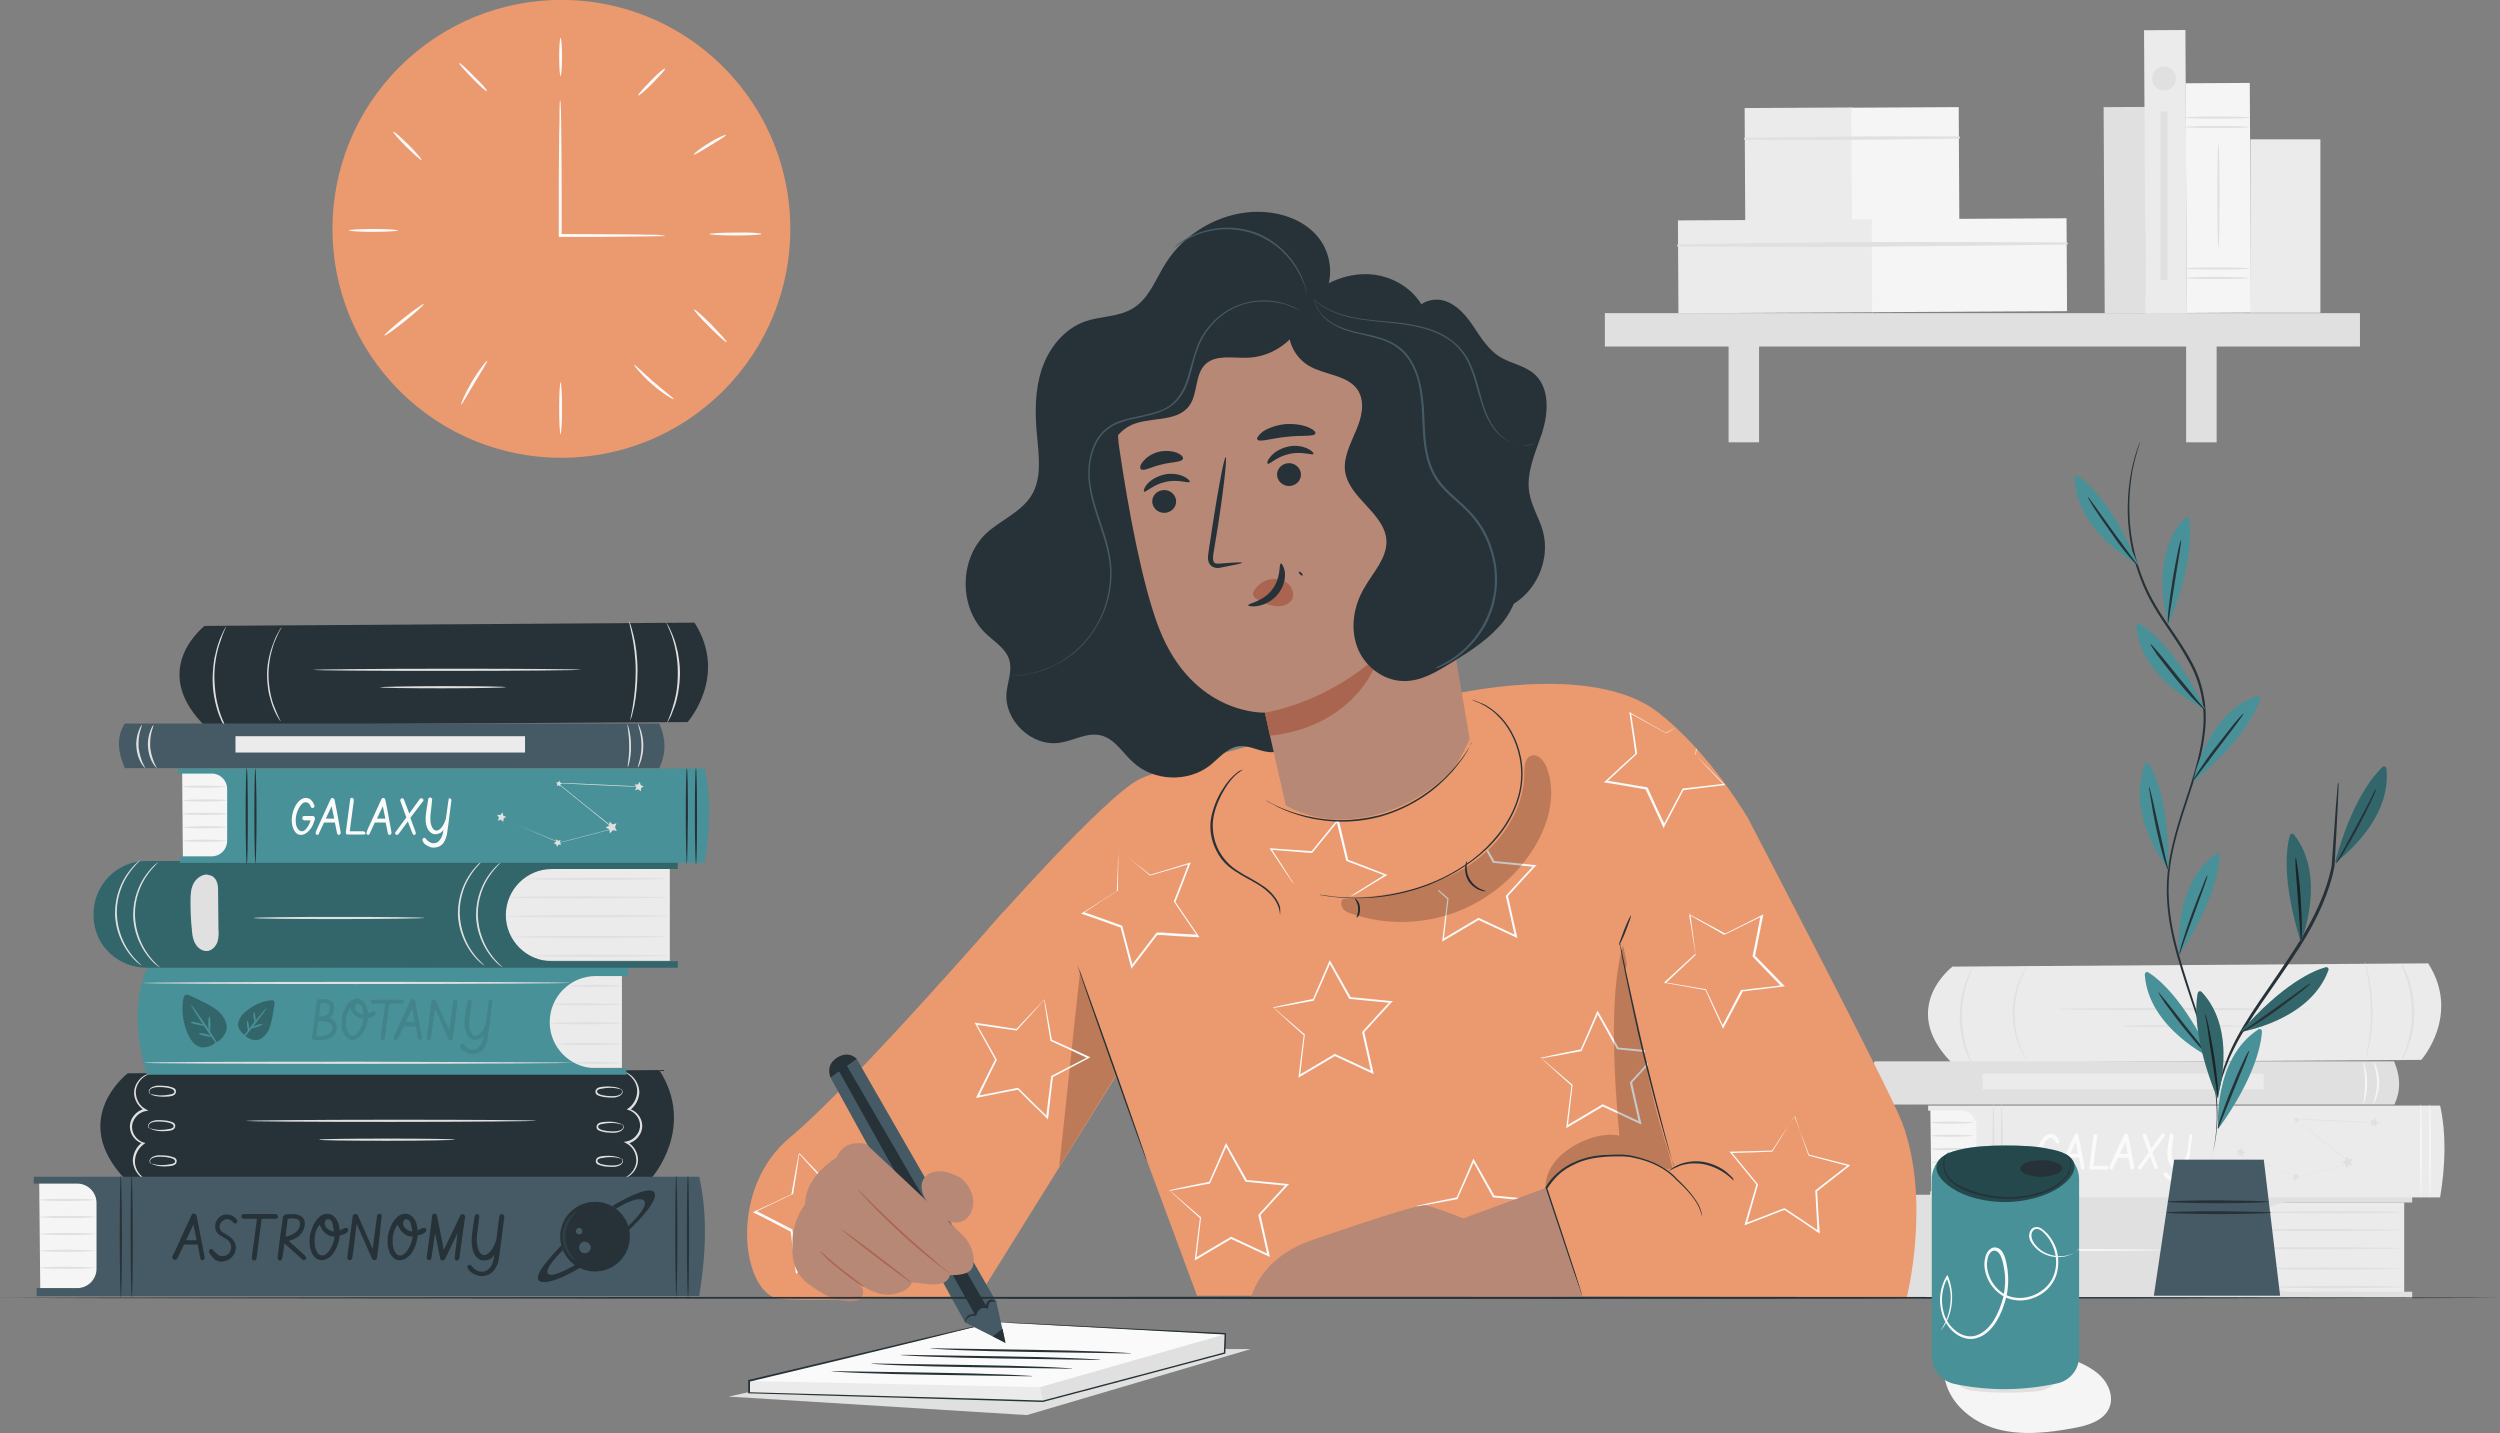 <svg xmlns="http://www.w3.org/2000/svg" width="689" height="395" fill="none" viewBox="0 0 689 395">
    <rect x="0" y="0" width="689" height="395" fill="#808080" stroke="none"/>
    <g clip-path="url(#clip0)">
        <path fill="#EB996E" d="M199.339 107.692c24.642-24.642 24.642-64.594 0-89.236-24.641-24.642-64.594-24.642-89.236 0-24.641 24.642-24.641 64.594 0 89.236 24.642 24.642 64.595 24.642 89.236 0z"/>
        <path fill="#FAFAFA" d="M183.3 65.001c0 .1-.8.1-2.2.1-1.6 0-3.6.1-6.1.1-5.2.1-12.4.1-20.6.1h-.4v-.4-4.1c0-9.1 0-17.4.1-23.4.1-2.9.1-5.3.1-7.1 0-1.7.1-2.6.2-2.6s.1.9.2 2.6c0 1.8.1 4.2.1 7.1.1 6 .1 14.3.1 23.4v4.1l-.4-.4c8.2 0 15.4.1 20.6.1 2.5.1 4.6.1 6.1.1 1.4.2 2.2.2 2.2.3zM154.5 10.4c.2 0 .4 2.4.4 5.3s-.2 5.3-.4 5.3-.4-2.4-.4-5.3c0-3 .2-5.3.4-5.3zM183.3 18.9c.2.2-1.4 1.9-3.4 4-2 2-3.8 3.6-4 3.4-.2-.2 1.4-1.9 3.4-4s3.8-3.6 4-3.4zM200.1 37.202c.1.2-1.9 1.4-4.3 2.9-2.5 1.5-4.4 2.7-4.6 2.5-.1-.2 1.7-1.7 4.2-3.2 2.4-1.5 4.6-2.4 4.7-2.2zM209.9 64.5c0 .2-3.2.4-7.2.4s-7.2-.2-7.2-.4 3.2-.4 7.2-.4c4-.1 7.2.1 7.2.4zM109.7 63.502c0 .2-3.1.4-6.8.4-3.8 0-6.8-.2-6.8-.4s3.1-.4 6.8-.4c3.8 0 6.8.2 6.8.4zM116.8 83.8c.1.2-2.2 2.3-5.2 4.7-3 2.4-5.5 4.2-5.7 4-.1-.2 2.2-2.3 5.2-4.7 3-2.4 5.6-4.2 5.7-4zM134.3 99.401c.2.1-1.5 2.8-3.5 6.1s-3.5 6.1-3.7 6c-.2-.1 1-3 3-6.4 2-3.3 4-5.8 4.2-5.7zM154.5 119.701c-.2 0-.4-3.2-.4-7.2s.2-7.2.4-7.2.4 3.2.4 7.2c0 3.9-.2 7.2-.4 7.2zM185.699 110c-.1.2-2.9-1.4-6-4.1-3-2.6-5-5.2-4.9-5.3.2-.2 2.4 2.1 5.4 4.7 3 2.6 5.6 4.5 5.5 4.7zM200.3 94.302c-.2.2-2.3-1.7-4.8-4.2s-4.4-4.6-4.2-4.8c.2-.2 2.3 1.7 4.8 4.2 2.4 2.5 4.3 4.6 4.2 4.8zM116.2 44.101c-.2.2-2-1.5-4.2-3.6-2.2-2.2-3.8-4.1-3.6-4.2.2-.2 2 1.5 4.2 3.6 2.1 2.1 3.7 4 3.6 4.2zM134.2 25.102c-.2.2-2-1.4-4.1-3.6-2.1-2.1-3.7-4-3.6-4.1.2-.2 2 1.4 4.1 3.6 2.2 2.1 3.8 3.9 3.6 4.1z"/>
        <path fill="#EBEBEB" d="M538.1 266.4s-14.8 11.2-.6 26.1c.2.3.6.4.9.4l128.9-.8s11-12.4 1.9-26.6l-131.1.9z"/>
        <path fill="#E0E0E0" d="M638.9 278.099c0 .1-16.1.3-35.9.3-19.8 0-35.9-.1-35.9-.3 0-.2 16.1-.3 35.9-.3 19.8 0 35.9.2 35.9.3zM618.8 282.8c0 .1-7.5.3-16.9.3-9.3 0-16.9-.1-16.9-.3 0-.2 7.5-.3 16.9-.3 9.4 0 16.9.1 16.9.3zM652 291.7c-.1 0 .3-1.5.7-3.9.4-2.4.8-5.7.7-9.4 0-3.7-.5-7-.9-9.4-.4-2.4-.8-3.8-.8-3.9 0 0 .2.3.4 1 .2.6.5 1.6.7 2.8.5 2.4 1 5.7 1.1 9.5 0 3.7-.4 7.1-.9 9.5-.2 1.2-.5 2.2-.7 2.8-.1.6-.2 1-.3 1zM661.7 265.4l.6.9c.2.3.4.7.6 1.2.2.5.5 1 .7 1.6.5 1.2.9 2.6 1.2 4.3.3 1.6.5 3.5.6 5.4 0 1.9-.2 3.8-.5 5.4-.3 1.6-.7 3.1-1.2 4.3-.2.6-.4 1.1-.6 1.6-.2.5-.4.9-.6 1.2-.3.6-.5 1-.6.9-.1 0 .6-1.4 1.4-3.8.4-1.2.7-2.6 1-4.3.3-1.6.4-3.4.4-5.3s-.2-3.7-.5-5.3c-.3-1.6-.7-3.1-1.1-4.2-.8-2.5-1.5-3.9-1.4-3.9zM558.4 291.899l-.6-.9c-.2-.3-.4-.6-.6-1.1-.2-.4-.5-.9-.7-1.5-.5-1.1-.9-2.5-1.3-4.1-.3-1.6-.5-3.3-.5-5.2 0-1.9.3-3.6.6-5.2.4-1.6.9-2.9 1.4-4 .2-.6.5-1 .7-1.5.2-.4.4-.8.6-1.1.4-.6.6-.9.6-.8.1.1-.7 1.3-1.6 3.5-.5 1.1-.9 2.5-1.2 4-.3 1.5-.6 3.3-.6 5.1 0 1.8.2 3.5.4 5.1.3 1.5.7 2.9 1.1 4 1 2.3 1.8 3.6 1.7 3.7zM544.5 295s-.3-.3-.7-1c-.2-.3-.4-.7-.7-1.2-.2-.5-.5-1-.8-1.7-.5-1.2-1.1-2.8-1.5-4.6-.4-1.8-.7-3.7-.7-5.8 0-2.1.2-4.1.5-5.8.3-1.8.8-3.3 1.3-4.6.2-.6.5-1.2.7-1.7.2-.5.4-.9.6-1.2.4-.7.6-1 .6-1 .1 0-.7 1.5-1.6 4.1-.4 1.3-.8 2.8-1.1 4.6-.3 1.8-.5 3.7-.4 5.8.1 2 .3 4 .7 5.7.4 1.7.9 3.3 1.3 4.5 1 2.4 1.9 3.9 1.8 3.9z"/>
        <path fill="#EBEBEB" d="M662.599 331.398v24.7h-47.7v-24.7h47.7z"/>
        <path fill="#E0E0E0" d="M508.4 343.899v.7c.4 7.5 6.7 13.2 14.2 13.2h142.2v-1.8H631c-6.8 0-12.3-5.5-12.3-12.3 0-6.8 5.5-12.3 12.3-12.3h33.8v-2.6l-142.2.5c-8 0-14.5 6.6-14.2 14.6z"/>
        <path fill="#E0E0E0" d="M662.6 343.999c0 .1-9.8.3-21.9.3-12.1 0-21.9-.1-21.9-.3 0-.1 9.8-.3 21.9-.3 12.1.1 21.9.2 21.9.3zM661.9 349.599c0 .1-9.3.3-20.7.3-11.5 0-20.7-.1-20.7-.3 0-.1 9.3-.3 20.7-.3 11.5 0 20.7.2 20.7.3zM662.599 354.698c0 .1-8.4.3-18.7.3-10.3 0-18.7-.1-18.7-.3 0-.1 8.4-.3 18.7-.3 10.4 0 18.7.1 18.7.3zM662.6 338.999c0 .1-9.6.3-21.5.3s-21.5-.1-21.5-.3c0-.1 9.6-.3 21.5-.3 11.9.1 21.5.2 21.5.3zM661.899 334.099c0 .1-8.6.3-19.1.3-10.6 0-19.1-.1-19.1-.3 0-.1 8.6-.3 19.1-.3 10.6 0 19.1.1 19.1.3z"/>
        <path fill="#F5F5F5" d="M525.7 329.699c.1.1-1.4 1.2-3 3.6-1.6 2.4-3.3 6.2-3.2 10.6.1 4.4 1.8 8.2 3.5 10.5 1.7 2.4 3.2 3.4 3.1 3.5 0 0-.4-.2-1-.8-.6-.5-1.5-1.4-2.4-2.5-1.8-2.3-3.7-6.2-3.7-10.7 0-4.6 1.7-8.5 3.5-10.8.9-1.2 1.7-2.1 2.3-2.6.5-.6.8-.9.9-.8z"/>
        <path fill="#F5F5F5" d="M520.8 329.1c.1.1-1.4 1.2-3 3.6-1.6 2.4-3.3 6.2-3.2 10.6.1 4.4 1.8 8.2 3.5 10.5 1.7 2.4 3.2 3.4 3.1 3.5 0 0-.4-.2-1-.8-.6-.5-1.5-1.4-2.4-2.5-1.8-2.3-3.7-6.2-3.7-10.7 0-4.6 1.7-8.5 3.5-10.8.9-1.2 1.7-2.1 2.3-2.6.6-.5.9-.8.9-.8zM617.5 329.699c.1.1-1.4 1.2-3 3.6-1.6 2.4-3.3 6.2-3.2 10.6.1 4.4 1.8 8.2 3.5 10.5 1.7 2.4 3.2 3.4 3.1 3.5 0 0-.4-.2-1-.8-.6-.5-1.5-1.4-2.4-2.5-1.8-2.3-3.7-6.2-3.7-10.7 0-4.6 1.7-8.5 3.5-10.8.9-1.2 1.7-2.1 2.3-2.6.5-.6.9-.9.9-.8z"/>
        <path fill="#F5F5F5" d="M612.7 329.1c.1.1-1.4 1.2-3 3.6-1.6 2.4-3.3 6.2-3.2 10.6.1 4.4 1.8 8.2 3.5 10.5 1.7 2.4 3.2 3.4 3.1 3.5 0 0-.4-.2-1-.8-.6-.5-1.5-1.4-2.4-2.5-1.8-2.3-3.7-6.2-3.7-10.7 0-4.6 1.7-8.5 3.5-10.8.9-1.2 1.7-2.1 2.3-2.6.5-.5.8-.8.9-.8zM541.8 347.399c0-3.3-.1-6.7-.1-10 0-.9 0-1.8-.4-2.6-.3-.8-1-1.5-1.9-1.6-1.3-.6-3.2.5-4.1 1.9-.9 1.4-1 3.2-1 4.9 0 2.6.1 5.3.4 7.9.1 1.3.3 2.5.9 3.6.6 1.1 1.8 2 3.1 1.8 1.2-.1 2.2-1.2 2.7-2.3.5-1.1.5-2.3.4-3.6zM597.1 344.499c0 .1-10.3.3-23 .3s-23-.1-23-.3c0-.2 10.3-.3 23-.3 12.7.1 23 .2 23 .3zM532.299 328.699l-.3-23.4h12.8l.4 23.4h-12.9z"/>
        <path fill="#E0E0E0" d="M543.999 309.4c0 .1-2.6.3-5.9.3-3.3 0-5.9-.1-5.9-.3 0-.2 2.6-.3 5.9-.3 3.3.1 5.9.2 5.9.3zM543.999 312.999c0 .1-2.6.3-5.9.3-3.3 0-5.9-.1-5.9-.3 0-.1 2.6-.3 5.9-.3 3.3.1 5.9.2 5.9.3zM543.999 316.698c0 .1-2.6.3-5.9.3-3.3 0-5.9-.1-5.9-.3 0-.2 2.6-.3 5.9-.3 3.3 0 5.9.1 5.9.3zM543.999 320.298c0 .1-2.6.3-5.9.3-3.3 0-5.9-.1-5.9-.3 0-.2 2.6-.3 5.9-.3 3.3 0 5.9.1 5.9.3zM543.999 323.9c0 .1-2.6.3-5.9.3-3.3 0-5.9-.1-5.9-.3 0-.2 2.6-.3 5.9-.3 3.3 0 5.9.1 5.9.3z"/>
        <path fill="#EBEBEB" d="M531.399 304.699h141.1c1.7 7.7 1.5 16.3 0 25.3h-140.5v-1.7h8.6c2.2 0 4.1-1.8 4.1-4.1v-14c0-2.2-1.8-4.1-4.1-4.1h-9.2v-1.4z"/>
        <path fill="#FAFAFA" d="M564.699 317.298h2.4c.1 0 .2 0 .3.1.2.1.3.2.3.4v.2c0 .2-.1.4-.2.6-.3 1.1-.8 2-1.5 2.7-.6.7-1.3 1-2 1h-.3c-.6-.1-1.2-.5-1.6-1.2-.5-.8-.7-1.7-.7-2.8 0-.7.1-1.3.3-2 .3-1.1.8-2 1.4-2.7.7-.8 1.4-1.1 2.1-1.1.3 0 .6.1.9.2.6.3 1.1.9 1.4 1.7 0 .1.1.2.1.2 0 .1 0 .2-.1.3-.1.2-.2.3-.4.3h-.2c-.2-.1-.3-.2-.3-.3l-.3-.6c-.3-.4-.7-.7-1.1-.7-.3 0-.5.1-.8.3-.5.4-.9 1-1.3 1.8-.4.9-.6 1.8-.6 2.7 0 .8.1 1.5.4 2.1.3.6.7.9 1.2.9.3 0 .7-.2 1.1-.7.5-.6.9-1.3 1.2-2.2h-1.7c-.4-.1-.6-.2-.6-.6 0-.1 0-.1.1-.2.1-.3.3-.4.5-.4zM572.7 312.699s0 .1.1.2c.1.3.7 3.3 1.7 8.7v.1c0 .1 0 .2-.1.3-.1.2-.2.3-.4.3h-.1c-.2 0-.3-.2-.4-.3l-.5-3h-2.9l-1.4 2.9v.1c-.1.2-.3.2-.4.2-.1 0-.2 0-.3-.1-.2-.1-.2-.2-.2-.4v-.2c.1-.2.2-.5.4-1 2-4.4 3.2-7 3.6-7.8.1-.2.3-.3.5-.4l.4.4zm-.6 2l-1.6 3.3h2.2l-.6-3.3zM580.6 322.298h-4.3c-.1 0-.2 0-.3-.1-.1-.1-.2-.3-.2-.5s.4-3.1 1.2-8.7v-.2c.1-.2.2-.3.5-.3.1 0 .2 0 .2.1.2.1.3.2.3.4 0 .4-.1 1.2-.3 2.4-.5 3.7-.7 5.7-.8 5.9h3.6c.1 0 .2 0 .3.1.2.1.3.2.3.5v.2s-.2.1-.5.2zM586.399 312.698s0 .1.1.2c.1.3.7 3.3 1.7 8.7v.1c0 .1 0 .2-.1.3-.1.2-.2.3-.4.3h-.1c-.2 0-.3-.2-.4-.3l-.6-2.9h-2.9l-1.4 2.9v.1c-.1.2-.3.2-.4.2-.1 0-.2 0-.3-.1-.2-.1-.2-.2-.2-.4v-.2c.1-.2.2-.5.4-1 2-4.4 3.2-7 3.6-7.8.1-.2.3-.3.5-.4.3.1.4.2.5.3zm-.6 2l-1.6 3.3h2.2l-.6-3.3zM593.199 317.698c.3.9.6 1.6.8 2.1.4 1.2.7 1.9.7 1.9 0 .1 0 .2-.1.3-.1.2-.2.2-.4.2s-.3-.1-.4-.3c0-.1-.1-.2-.1-.2-.2-.5-.6-1.5-1.1-3l-2.4 3.3c-.1.2-.3.3-.5.3-.1 0-.2 0-.3-.1-.2-.1-.2-.2-.2-.4v-.1c0-.1.1-.2.3-.4.8-1 1.7-2.3 2.7-3.7-.1-.3-.2-.5-.3-.8-.9-2.4-1.4-3.7-1.4-3.8 0-.1 0-.2.1-.3.1-.2.2-.3.4-.3s.4.1.5.3l1.4 3.8 2.8-3.9c.1-.2.3-.2.5-.2.1 0 .2 0 .2.1.2.1.2.2.2.5 0 .1 0 .1-.1.2l-3.3 4.5zM603.7 312.498c.1 0 .2 0 .2.1.2.1.3.2.3.4-.7 5.5-1.1 8.5-1.2 8.9-.2.9-.5 1.7-.9 2.3-.7.9-1.6 1.4-2.8 1.4-.4 0-.8-.1-1.4-.4-.7-.3-1.2-.8-1.5-1.3 0-.1-.1-.2-.1-.2 0-.1 0-.2.1-.3.1-.2.2-.3.4-.3s.3.1.4.2c.6.8 1.4 1.2 2.2 1.2.7 0 1.2-.3 1.7-.9.5-.7.8-1.5.9-2.7-.2.3-.4.5-.6.7-.5.3-1 .5-1.5.5h-.3c-.6-.1-1.2-.5-1.6-1.2-.5-.8-.7-1.7-.7-2.8 0-.5 0-1 .1-1.6.1-.9.3-2.1.6-3.7v-.1c.1-.2.2-.3.5-.3.1 0 .2 0 .2.1.2.1.3.2.3.4 0 .3-.1.9-.2 1.9-.2 1.5-.3 2.5-.3 3 0 .9.1 1.7.4 2.3.3.7.7 1 1.3 1h.2c.4-.1.8-.4 1.3-1 .5-.7.8-1.5 1.1-2.3l.6-4.8c0-.1 0-.1.1-.2-.1-.2 0-.3.2-.3z"/>
        <path fill="#F5F5F5" d="M667.199 330.299c-.1 0-.3-5.8-.3-13s.1-13 .3-13c.1 0 .3 5.8.3 13-.1 7.2-.2 13-.3 13z"/>
        <path fill="#E0E0E0" d="M551.699 330.299c-.1 0-.3-5.8-.3-13s.1-13 .3-13c.1 0 .3 5.8.3 13s-.1 13-.3 13z"/>
        <path fill="#F5F5F5" d="M669.699 330.299c-.1 0-.3-5.8-.3-13s.1-13 .3-13c.1 0 .3 5.8.3 13-.1 7.2-.2 13-.3 13z"/>
        <path fill="#E0E0E0" d="M549.4 330.299c-.1 0-.3-5.8-.3-13s.1-13 .3-13c.1 0 .3 5.8.3 13s-.2 13-.3 13zM632.999 308.6c3.8 3.1 9.1 7.3 14.9 12l.1.1h-.2c-.6.2-1.3.3-2 .5-4.5 1.2-8.8 2.3-12.6 3.3-4.7-2-8.6-3.7-11.4-4.8-1.4-.6-2.5-1.1-3.2-1.4-.4-.2-.7-.3-.9-.4-.1 0-.2-.1-.2-.1h-.1.1c.1 0 .1.1.2.1.2.1.5.2.9.4.8.3 1.9.8 3.2 1.3 2.8 1.2 6.7 2.8 11.4 4.8 3.8-1 8.1-2.1 12.6-3.3.7-.2 1.4-.4 2-.5v.1c-5.9-4.7-11.1-8.9-14.8-12.1h-.1z"/>
        <path fill="#E0E0E0" d="M646.499 318.699l.8.8 1.1-.3-.5 1.1.6.9-1.1-.1-.8.8-.2-1.1-1-.4 1-.6.1-1.1zM632.2 323.498l.6.4.7-.2-.3.7.4.6-.7-.1-.5.6-.2-.7-.6-.2.6-.4v-.7zM616.399 316.999h.9l.5-.7.3.9.8.3-.8.5v.9l-.7-.6-.8.2.3-.8-.5-.7zM653.199 308.8h.9l.5-.7.3.9.8.3-.8.5v.9l-.7-.6-.8.2.3-.8-.5-.7zM632.199 308.199h.6l.4-.4.1.5.5.2-.4.3-.1.6-.4-.4-.5.2.2-.5-.4-.5z"/>
        <path fill="#E0E0E0" d="M654.4 309.399c0 .1-4.8-.1-10.8-.4-5.9-.3-10.8-.5-10.8-.6 0-.1 4.8.1 10.8.4 6 .3 10.8.6 10.8.6zM659.9 304.4H516.7c-1.9-4.3-2.3-8.3 0-11.9h143.1c1.9 4.4 1.8 8.3.1 11.9z"/>
        <path fill="#EBEBEB" d="M623.899 295.9h-77.5v4.3h77.5v-4.3z"/>
        <path fill="#E0E0E0" d="M522.2 304.5s-.6-.5-1.1-1.4c-.6-1-1.1-2.5-1.3-4.2-.2-1.7.2-3.3.5-4.4.4-1.1.8-1.6.9-1.6.1 0-.2.7-.5 1.7-.3 1.1-.5 2.6-.4 4.2.2 1.7.6 3.1 1.1 4.1.5 1 .9 1.5.8 1.6zM525.299 304.5s-.599-.5-1.099-1.4c-.6-1-1.1-2.5-1.3-4.2-.2-1.7.2-3.3.5-4.4.4-1.1.799-1.6.899-1.6.1 0-.2.7-.5 1.7-.3 1.1-.499 2.6-.399 4.2.2 1.7.6 3.1 1.1 4.1.5 1 .899 1.5.799 1.6z"/>
        <path fill="#F5F5F5" d="M654.1 304.201c-.2-.1 1-2.5 1-5.8s-1.1-5.8-.9-5.8c.1-.1 1.5 2.4 1.5 5.8-.1 3.4-1.5 5.9-1.6 5.8zM651.399 304.201c-.2 0 .4-2.6.4-5.7 0-3.2-.6-5.7-.4-5.7.1 0 1 2.5 1 5.7s-.9 5.7-1 5.7z"/>
        <path fill="#E0E0E0" d="M591.156 29.468l-11.4.061.304 56.8 11.4-.06-.304-56.8z"/>
        <path fill="#EBEBEB" d="M510.422 29.62l-29.6.16.168 31.4 29.6-.16-.168-31.4z"/>
        <path fill="#F5F5F5" d="M539.824 29.521l-29.6.159.168 31.4 29.6-.159-.168-31.4z"/>
        <path fill="#E0E0E0" d="M480.9 38.5c19.6.2 39.3 0 59-.3.4 0 .4-.6 0-.6-19.6-.1-39.3 0-59 .4-.4-.1-.4.4 0 .5z"/>
        <path fill="#EBEBEB" d="M516.138 60.454l-53.7.288.138 25.6 53.7-.288-.138-25.6z"/>
        <path fill="#F5F5F5" d="M569.539 60.156l-53.7.287.137 25.6 53.7-.287-.137-25.6z"/>
        <path fill="#E0E0E0" d="M462.4 67.899c35.7.4 71.5 0 107.2-.5.4 0 .4-.6 0-.6-35.7-.2-71.5-.2-107.2.6-.3-.1-.3.5 0 .5zM650.4 86.299H442.3v9.2h208.1v-9.2z"/>
        <path fill="#E0E0E0" d="M484.799 90.7h-8.4v31.199h8.4v-31.2zM610.9 90.7h-8.4v31.199h8.4v-31.2z"/>
        <path fill="#EBEBEB" d="M602.299 8.27l-11.4.06.418 78.1 11.4-.06-.418-78.1z"/>
        <path fill="#F5F5F5" d="M620.039 22.854l-17.7.095.339 63.3 17.7-.095-.339-63.3z"/>
        <path fill="#E0E0E0" d="M620 35c0 .2-4 .3-8.9.3s-8.9-.1-8.9-.3c0-.2 4-.3 8.9-.3s8.9.2 8.9.3zM620 32.4c0 .2-4 .3-8.9.3s-8.9-.1-8.9-.3c0-.2 4-.3 8.9-.3s8.9.1 8.9.3zM620 76.6c0 .2-4 .3-8.9.3s-8.9-.1-8.9-.3c0-.2 4-.3 8.9-.3s8.9.2 8.9.3zM620 74c0 .2-4 .3-8.9.3s-8.9-.1-8.9-.3c0-.2 4-.3 8.9-.3s8.9.1 8.9.3zM611.401 68.2c-.2 0-.3-6.4-.3-14.3s.1-14.3.3-14.3c.2 0 .3 6.4.3 14.3s-.1 14.3-.3 14.3z"/>
        <path fill="#EBEBEB" d="M639.5 38.4h-19.3v47.8h19.3V38.4z"/>
        <path fill="#E0E0E0" d="M599.7 21.599c0 1.8-1.5 3.3-3.3 3.3-1.8 0-3.3-1.5-3.3-3.3 0-1.8 1.5-3.3 3.3-3.3 1.8.1 3.3 1.5 3.3 3.3zM597.399 30.7h-2v46.5h2V30.7zM274.9 368.498l-74.1 16.4 82.2 5.1 61.7-18.2h-6.1l-63.7-3.3z"/>
        <path fill="#FAFAFA" d="M273.899 364.398l-67.5 16.2v3.3l81 2.4 50.1-13.3.2-5.3-63.8-3.3z"/>
        <path fill="#EBEBEB" d="M206.399 383.898v-3.3l80.2 1.7.8 4-81-2.4z"/>
        <path fill="#E0E0E0" d="M286.6 382.299l51.1-14.6-.2 5.3-50.1 13.3-.8-4z"/>
        <path fill="#263238" d="M273.9 364.398h1.2c.8 0 1.9.1 3.4.1 3 .1 7.3.3 12.9.6 11.1.6 27.1 1.4 46.3 2.3h.2v.2c0 1.6-.1 3.4-.2 5.3v.2h-.2c-14.9 4-31.9 8.5-50.1 13.3-5.3-.2-10.8-.3-16.4-.5-23.5-.7-45.6-1.3-64.6-1.9h-.2v-.2-3.5h.2c20.2-4.8 37.1-8.8 49-11.7 5.9-1.4 10.6-2.5 13.7-3.2 1.6-.4 2.8-.6 3.6-.8.4-.1.7-.2.9-.2h.3s-.1 0-.3.1c-.2.1-.5.1-.9.2l-3.6.9c-3.2.8-7.8 1.9-13.7 3.4-11.8 2.9-28.7 7-48.9 11.8l.2-.2v3.3l-.2-.2c19 .5 41.1 1.2 64.6 1.8 5.6.2 11.2.3 16.4.5h-.1c18.2-4.8 35.2-9.3 50.1-13.3l-.2.2c.1-1.8.1-3.7.2-5.3l.2.2c-19.2-1-35.2-1.9-46.3-2.5-5.6-.3-9.9-.6-12.9-.7-1.5-.1-2.6-.2-3.4-.2h-1.2z"/>
        <path fill="#263238" d="M284.5 379.298h-2.2c-1.5 0-3.5-.1-5.9-.1-5.1-.1-12-.2-19.6-.3-7.6-.1-14.6-.3-19.6-.5-2.5-.1-4.5-.2-5.9-.3-.7 0-1.2-.1-1.6-.1-.4 0-.6-.1-.6-.1h2.2c1.5 0 3.5.1 5.9.1 5.1.1 12 .2 19.6.3 7.6.1 14.6.3 19.6.5 2.5.1 4.5.2 5.9.3.7 0 1.2.1 1.6.1.4 0 .6 0 .6.1zM295.5 377.199h-2.2c-1.5 0-3.5-.1-5.9-.1-5.1-.1-12-.2-19.6-.3-7.6-.1-14.6-.3-19.6-.5-2.5-.1-4.5-.2-5.9-.3-.7 0-1.2-.1-1.6-.1-.4 0-.6-.1-.6-.1h2.2c1.5 0 3.5.1 5.9.1 5.1.1 12 .2 19.6.3 7.6.1 14.6.3 19.6.5 2.5.1 4.5.2 5.9.3.7 0 1.2.1 1.6.1.4 0 .6 0 .6.1zM303.5 374.798h-2.2c-1.5 0-3.5-.1-5.9-.1-5.1-.1-12-.2-19.6-.3-7.6-.1-14.6-.3-19.6-.5-2.5-.1-4.5-.2-5.9-.3-.7 0-1.2-.1-1.6-.1-.4 0-.6-.1-.6-.1h2.2c1.5 0 3.5.1 5.9.1 5.1.1 12 .2 19.6.3 7.6.1 14.6.3 19.6.5 2.5.1 4.5.2 5.9.3.7 0 1.2.1 1.6.1.4.1.6.1.6.1zM311.7 372.998h-2.2c-1.5 0-3.5-.1-5.9-.1-5.1-.1-12-.2-19.6-.3-7.6-.1-14.6-.3-19.6-.5-2.5-.1-4.5-.2-5.9-.3-.7 0-1.2-.1-1.6-.1-.4 0-.6-.1-.6-.1h2.2c1.5 0 3.5.1 5.9.1 5.1.1 12 .2 19.6.3 7.6.1 14.6.3 19.6.5 2.5.1 4.5.2 5.9.3.7 0 1.2.1 1.6.1.4 0 .6 0 .6.1z"/>
        <path fill="#EB996E" d="M399.3 191.599s39.1-9.5 57.5 4.6c14.7 11.3 25.3 29.9 25.3 29.9l-32 40.7 17.8 90.3h-138l-22.4-60.4-35.2-40.6s32.4-37 42-41.5c9.6-4.6 85-23 85-23z"/>
        <path fill="#FAFAFA" d="M424.6 291.498s.1 0 .2.1.3.2.5.4c.4.4 1 .8 1.7 1.5 1.5 1.3 3.6 3.1 6.3 5.4l.1.1v.1c-.4 3.2-.8 7-1.3 11.3l-.3-.2c3-1.8 6.2-3.7 9.8-5.8l.1-.1.1.1c3.2 1.5 6.7 3.1 10.3 4.8l-.4.3c-.8-3.6-1.6-7.3-2.5-11.1 0-.1-.1.2.1-.2l.1-.1.1-.1.2-.3.5-.5 1-1.1c.7-.7 1.3-1.4 1.9-2.1 1.3-1.4 2.6-2.8 3.8-4.1l.2.4c-3.9-.4-7.7-.7-11.3-1.1h-.1l-.1-.1c-2-3.6-3.8-6.9-5.5-9.9h.4c-1.7 4-3.3 7.5-4.6 10.4v.1h-.1c-3.5.6-6.2 1.2-8.2 1.5-.9.2-1.7.3-2.2.4-.2 0-.4.1-.6.1-.1-.2-.2-.2-.2-.2h.2c.1 0 .3-.1.5-.1.5-.1 1.2-.3 2.1-.5 2-.4 4.7-1 8.3-1.7l-.1.1c1.3-2.9 2.8-6.4 4.5-10.4l.2-.4.2.4c1.7 3 3.6 6.4 5.6 9.9l-.2-.1c3.6.3 7.4.7 11.3 1.1h.5l-.4.4c-1.2 1.3-2.5 2.7-3.8 4.1-.6.7-1.3 1.4-1.9 2.1l-1 1.1-.5.5-.2.3-.1.1-.1.1c.1-.5 0-.1.1-.2.8 3.8 1.7 7.5 2.5 11.1l.1.5-.5-.2c-3.6-1.7-7.1-3.3-10.3-4.8h.2c-3.5 2.1-6.8 4-9.8 5.8l-.4.2.1-.4c.5-4.3 1-8.1 1.4-11.3l.1.1c-2.7-2.4-4.8-4.3-6.3-5.7-.7-.6-1.2-1.1-1.6-1.5l-.4-.4c-.3-.1-.3-.2-.3-.2z"/>
        <path fill="#EB996E" d="M276.5 251.299s-42 48.3-58.7 62.1c-16.7 13.8-13.6 40.7-4.3 44.3 3.6 1.4 56.4-.6 56.4-.6l37.6-60.4-31-45.4z"/>
        <path fill="#000" d="M425.999 327.398c-.5-9.5 13.5-16.1 20.3-14.4-1.3-14.3-3-38.7 1-52.5 4.4 20.4 6.6 42 14.2 61.4" opacity=".2"/>
        <path fill="#EB996E" d="M448 267.498l13.2 55.7s-22.1-13.7-35.2 4.5l10 29.6 89.5.3s6.8-26.8-1.3-48.3c-3.4-9-42.2-83.3-42.2-83.3l-27.9 9.7-6.1 31.8z"/>
        <path fill="#263238" d="M436.1 357.397s-.1-.2-.2-.6c-.2-.4-.4-1-.6-1.7-.5-1.5-1.3-3.6-2.2-6.2-1.8-5.4-4.4-12.8-7.3-21.4v-.1l.1-.1c.9-1.5 2-2.9 3.4-4.1 1.4-1.2 3-2.3 4.8-3 2.7-1.2 5.6-1.8 8.4-1.9 1.4-.1 2.8-.1 4.1-.1 1.3 0 2.7.2 3.9.5 5 1.1 9.3 3.4 11.8 6.3 2.8 2.6 4.8 5.1 5.8 7 1 1.9 1 3.2 1 3.2-.1 0-.2-1.2-1.2-3.1-1-1.9-3-4.3-5.9-6.9-2.6-2.9-6.7-5.1-11.7-6.1-1.2-.3-2.5-.4-3.8-.4-1.3 0-2.7 0-4 .1-2.7.2-5.6.7-8.2 1.9-1.7.8-3.3 1.7-4.6 2.9-1.3 1.2-2.4 2.6-3.3 4v-.2c2.9 8.6 5.3 16.1 7.1 21.5.9 2.6 1.5 4.8 2 6.3.2.7.4 1.3.5 1.7 0 .3.1.5.1.5z"/>
        <path fill="#263238" d="M477.799 325.299c-.1.1-.8-.8-2.2-1.8-1.4-1-3.6-2.2-6.3-2.7-1.3-.2-2.6-.2-3.8-.1-1.2.2-2.2.4-3 .8-1.7.7-2.6 1.3-2.6 1.2 0 0 .2-.2.6-.5.4-.3 1-.7 1.9-1.1.8-.4 1.9-.7 3.1-.9 1.2-.2 2.5-.2 3.9 0 2.8.5 5.1 1.7 6.5 2.9.7.6 1.2 1.1 1.6 1.5.2.4.3.6.3.7z"/>
        <path fill="#263238" d="M461.5 321.898s-.1-.2-.2-.6c-.1-.5-.3-1.1-.6-1.8-.5-1.6-1.2-3.8-2-6.6-1.6-5.6-3.7-13.4-5.8-22-2.1-8.6-3.7-16.5-4.9-22.2-.6-2.9-1-5.2-1.3-6.8-.1-.8-.2-1.4-.3-1.8-.1-.4-.1-.6-.1-.7 0 0 .1.2.2.6.1.5.2 1.1.4 1.8.4 1.7.8 3.9 1.4 6.7 1.2 5.7 2.9 13.5 5 22.2 2.1 8.6 4.1 16.4 5.6 22 .7 2.8 1.4 5 1.8 6.7.2.7.4 1.3.5 1.8.3.5.3.7.3.7zM449.5 252.299c.1.1-.5 1.9-1.4 4.2-.9 2.3-1.8 4.1-1.9 4-.1-.1.5-1.9 1.4-4.2.9-2.3 1.8-4.1 1.9-4z"/>
        <path fill="#000" d="M297.699 267.498c-1.9 17-3.9 37.1-5.8 54.1l15.5-25" opacity=".2"/>
        <path fill="#263238" d="M296.9 265.898c.1 0 4.5 12 9.8 27 5.3 15 9.5 27.1 9.4 27.2-.1 0-4.5-12-9.8-27-5.3-15-9.5-27.2-9.4-27.2z"/>
        <path fill="#FAFAFA" d="M308.199 234.1v3c0 2-.1 4.8-.1 8.3v.1h-.1c-2.7 1.7-5.9 3.8-9.5 6.2v-.4c3.2 1.1 6.9 2.4 10.7 3.8h.1v.1c.9 3.4 1.9 7.1 2.9 11l-.4-.1c2.2-2.9 4.6-5.9 6.9-9 .1 0-.2.1.2-.1h1.4l1.4.1c1 .1 1.9.1 2.9.2 1.9.1 3.8.2 5.6.3l-.2.4c-2.2-3.3-4.4-6.4-6.4-9.4l-.1-.1v-.1c1.5-3.8 2.9-7.3 4.1-10.6l.3.3c-4.2 1.2-7.8 2.3-10.9 3.2h-.1l-.1-.1c-2.7-2.3-4.9-4.1-6.4-5.3-.7-.6-1.3-1.1-1.7-1.4l-.4-.4c-.1.1-.1 0-.1 0l.1.1c.1.1.3.2.4.3.4.3 1 .8 1.7 1.4 1.6 1.2 3.8 3 6.6 5.2h-.1c3.1-.9 6.7-2 10.9-3.3l.4-.1-.2.4c-1.2 3.3-2.6 6.8-4.1 10.6v-.2c2 3 4.2 6.1 6.4 9.4l.3.4h-.5c-1.8-.1-3.7-.2-5.6-.3-.9-.1-1.9-.1-2.9-.2l-1.4-.1H318.799c.4-.2.1-.1.2-.1-2.4 3.1-4.7 6.1-6.9 9l-.3.4-.1-.5c-1-3.8-2-7.5-2.9-11l.2.2c-3.8-1.4-7.5-2.7-10.7-3.8l-.4-.1.4-.2c3.6-2.3 6.9-4.4 9.6-6.1l-.1.1c.1-3.6.3-6.4.3-8.4 0-.9.1-1.7.1-2.2v-.6-.3zM287.9 275.398s0 .1-.1.2-.2.3-.4.4c-.4.4-.9 1-1.5 1.7-1.3 1.5-3.2 3.5-5.6 6.2l-.1.1h-.1c-3.1-.4-7-1-11.2-1.6l.2-.3c1.7 3 3.6 6.3 5.6 9.9l.1.1-.1.1c-1.6 3.2-3.3 6.6-5 10.2l-.3-.4c3.6-.7 7.3-1.4 11.1-2.2.1 0-.2-.1.2.1l.1.1.1.1.3.3.5.5 1 1c.7.7 1.4 1.3 2 2 1.4 1.3 2.7 2.6 4 3.9l-.4.2c.5-3.9.9-7.7 1.4-11.3v-.1l.1-.1c3.6-1.9 7-3.6 10.1-5.2v.4c-3.9-1.8-7.4-3.5-10.3-4.8h-.1v-.1c-.6-3.5-1-6.3-1.3-8.2-.1-.9-.3-1.7-.3-2.2 0-.2-.1-.4-.1-.6.1-.3.1-.4.1-.4v.2c0 .1.1.3.1.5.1.5.2 1.2.4 2.2.4 2 .9 4.8 1.5 8.3l-.1-.1c2.9 1.3 6.4 2.9 10.3 4.7l.4.2-.4.2c-3.1 1.6-6.4 3.4-10 5.3l.1-.2c-.4 3.6-.9 7.3-1.3 11.3l-.1.5-.4-.4c-1.3-1.3-2.6-2.6-4-3.9-.7-.7-1.4-1.3-2-2l-1-1-.5-.5-.3-.3-.1-.1-.1-.1c.5.1.1 0 .2.1-3.8.7-7.5 1.5-11.1 2.2l-.5.1.2-.5 5.1-10.2v.2c-2-3.6-3.8-6.9-5.5-9.9l-.2-.4.4.1c4.3.6 8.1 1.2 11.2 1.7h-.1c2.5-2.6 4.4-4.7 5.8-6.1.6-.7 1.2-1.2 1.5-1.6l.4-.4c.1 0 .1-.1.1-.1zM350.8 277.6s.1 0 .2.1.3.2.5.4c.4.4 1 .8 1.7 1.5 1.5 1.3 3.6 3.1 6.3 5.4l.1.1v.1c-.4 3.2-.8 7-1.3 11.3l-.3-.2c3-1.8 6.2-3.7 9.8-5.8l.1-.1.1.1c3.2 1.5 6.7 3.1 10.3 4.8l-.4.3c-.8-3.6-1.6-7.3-2.5-11.1 0-.1-.1.2.1-.2l.1-.1.1-.1.2-.3.5-.5 1-1.1c.7-.7 1.3-1.4 1.9-2.1 1.3-1.4 2.6-2.8 3.8-4.1l.2.4c-3.9-.4-7.7-.7-11.3-1.1h-.1l-.1-.1c-2-3.6-3.8-6.9-5.5-9.9h.4c-1.7 4-3.3 7.5-4.6 10.4v.1h-.1c-3.5.6-6.2 1.2-8.2 1.5-.9.2-1.7.3-2.2.4-.2 0-.4.1-.6.1-.1-.2-.2-.2-.2-.2h.2c.1 0 .3-.1.5-.1.5-.1 1.2-.3 2.1-.5 2-.4 4.7-1 8.3-1.7l-.1.1c1.3-2.9 2.8-6.4 4.5-10.4l.2-.4.2.4c1.7 3 3.6 6.4 5.6 9.9l-.2-.1c3.6.3 7.4.7 11.3 1.1h.5l-.4.4c-1.2 1.3-2.5 2.7-3.8 4.1-.6.7-1.3 1.4-1.9 2.1l-1 1.1-.5.5-.2.3-.1.1-.1.1c.1-.5 0-.1.1-.2.8 3.8 1.7 7.5 2.5 11.1l.1.5-.5-.2c-3.6-1.7-7.1-3.3-10.3-4.8h.2c-3.5 2.1-6.8 4-9.8 5.8l-.4.2.1-.4c.5-4.3 1-8.1 1.4-11.3l.1.1c-2.7-2.4-4.8-4.3-6.3-5.7-.7-.6-1.2-1.1-1.6-1.5l-.4-.4c-.2-.1-.3-.2-.3-.2zM390.399 240.1s.1 0 .2.1.3.2.5.4c.4.4 1 .8 1.7 1.5 1.5 1.3 3.6 3.1 6.3 5.4l.1.1v.1c-.4 3.2-.8 7-1.3 11.3l-.3-.2c3-1.8 6.2-3.7 9.8-5.8l.1-.1.1.1c3.2 1.5 6.7 3.1 10.3 4.8l-.4.3c-.8-3.6-1.6-7.3-2.5-11.1 0-.1-.1.2.1-.2l.1-.1.1-.1.2-.3.5-.5 1-1.1c.7-.7 1.3-1.4 1.9-2.1 1.3-1.4 2.6-2.8 3.8-4.1l.2.4c-3.9-.4-7.7-.7-11.3-1.1h-.1l-.1-.1c-2-3.6-3.8-6.9-5.5-9.9h.4c-1.7 4-3.3 7.5-4.6 10.4v.1h-.1c-3.5.6-6.2 1.2-8.2 1.5-.9.2-1.7.3-2.2.4-.2 0-.4.1-.6.1-.1-.2-.2-.2-.2-.2h.2c.1 0 .3-.1.5-.1.5-.1 1.2-.3 2.1-.5 2-.4 4.7-1 8.3-1.7l-.1.1c1.3-2.9 2.8-6.4 4.5-10.4l.2-.4.2.4c1.7 3 3.6 6.4 5.6 9.9l-.2-.1c3.6.3 7.4.7 11.3 1.1h.5l-.4.4c-1.2 1.3-2.5 2.7-3.8 4.1-.6.7-1.3 1.4-1.9 2.1l-1 1.1-.5.5-.2.3-.1.1-.1.1c.1-.5 0-.1.1-.2.8 3.8 1.7 7.5 2.5 11.1l.1.5-.5-.2c-3.6-1.7-7.1-3.3-10.3-4.8h.2c-3.5 2.1-6.8 4-9.8 5.8l-.4.2.1-.4c.5-4.3 1-8.1 1.4-11.3l.1.1c-2.7-2.4-4.8-4.3-6.3-5.7-.7-.6-1.2-1.1-1.6-1.5l-.4-.4c-.3-.1-.3-.2-.3-.2zM390.399 332.299s.1 0 .2.1.3.2.5.4c.4.4 1 .8 1.7 1.5 1.5 1.3 3.6 3.1 6.3 5.4l.1.1v.1c-.4 3.2-.8 7-1.3 11.3l-.3-.2c3-1.8 6.2-3.7 9.8-5.8l.1-.1.1.1c3.2 1.5 6.7 3.1 10.3 4.8l-.4.3c-.8-3.6-1.6-7.3-2.5-11.1 0-.1-.1.2.1-.2l.1-.1.1-.1.2-.3.5-.5 1-1.1c.7-.7 1.3-1.4 1.9-2.1 1.3-1.4 2.6-2.8 3.8-4.1l.2.4c-3.9-.4-7.7-.7-11.3-1.1h-.1l-.1-.1c-2-3.6-3.8-6.9-5.5-9.9h.4c-1.7 4-3.3 7.5-4.6 10.4v.1h-.1c-3.5.6-6.2 1.2-8.2 1.5-.9.2-1.7.3-2.2.4-.2 0-.4.1-.6.1-.1-.2-.2-.2-.2-.2h.2c.1 0 .3-.1.5-.1.5-.1 1.2-.3 2.1-.5 2-.4 4.7-1 8.3-1.7l-.1.1c1.3-2.9 2.8-6.4 4.5-10.4l.2-.4.2.4c1.7 3 3.6 6.4 5.6 9.9l-.2-.1c3.6.3 7.4.7 11.3 1.1h.5l-.4.4c-1.2 1.3-2.5 2.7-3.8 4.1-.6.7-1.3 1.4-1.9 2.1l-1 1.1-.5.5-.2.3-.1.1-.1.1c.1-.5 0-.1.1-.2.8 3.8 1.7 7.5 2.5 11.1l.1.5-.5-.2c-3.6-1.7-7.1-3.3-10.3-4.8h.2c-3.5 2.1-6.8 4-9.8 5.8l-.4.2.1-.4c.5-4.3 1-8.1 1.4-11.3l.1.1c-2.7-2.4-4.8-4.3-6.3-5.7-.7-.6-1.2-1.1-1.6-1.5l-.4-.4-.3-.2zM322.2 327.998s.1 0 .2.1.3.2.5.4c.4.4 1 .8 1.7 1.5 1.5 1.3 3.6 3.1 6.3 5.4l.1.1v.1c-.4 3.2-.8 7-1.3 11.3l-.3-.2c3-1.8 6.2-3.7 9.8-5.8l.1-.1.1.1c3.2 1.5 6.7 3.1 10.3 4.8l-.4.3c-.8-3.6-1.6-7.3-2.5-11.1 0-.1-.1.2.1-.2l.1-.1.1-.1.2-.3.5-.5 1-1.1c.7-.7 1.3-1.4 1.9-2.1 1.3-1.4 2.6-2.8 3.8-4.1l.2.4c-3.9-.4-7.7-.7-11.3-1.1h-.1l-.1-.1c-2-3.6-3.8-6.9-5.5-9.9h.4c-1.7 4-3.3 7.5-4.6 10.4v.1h-.1c-3.5.6-6.2 1.2-8.2 1.5-.9.2-1.7.3-2.2.4-.2 0-.4.1-.6.1-.2-.3-.2-.2-.2-.2h.2c.1 0 .3-.1.5-.1.5-.1 1.2-.3 2.1-.5 2-.4 4.7-1 8.3-1.7l-.1.1c1.3-2.9 2.8-6.4 4.5-10.4l.2-.4.2.4c1.7 3 3.6 6.4 5.6 9.9l-.2-.1c3.6.3 7.4.7 11.3 1.1h.5l-.4.4c-1.2 1.3-2.5 2.7-3.8 4.1-.6.7-1.3 1.4-1.9 2.1l-1 1.1-.5.5-.2.3-.1.1-.1.1c.1-.5 0-.1.1-.2.8 3.8 1.7 7.5 2.5 11.1l.1.5-.5-.2c-3.6-1.7-7.1-3.3-10.3-4.8h.2c-3.5 2.1-6.8 4-9.8 5.8l-.4.2.1-.4c.5-4.3 1-8.1 1.4-11.3l.1.1c-2.7-2.4-4.8-4.3-6.3-5.7-.7-.6-1.2-1.1-1.6-1.5l-.4-.4-.3-.2zM467.4 206.099v.5c-.1.4-.1.9-.2 1.5v-.1c1.6 1.6 4.4 4.4 8 8.1l.3.3h-.4c-3.2.4-7.1.9-11.3 1.4l.2-.1c-1.6 3.1-3.4 6.5-5.3 10.1l-.2.5-.2-.5c-1.5-3.3-3.1-6.7-4.8-10.3l.2.1c-.2 0-.4-.1-.5-.1-3.7-.6-7.2-1.3-10.7-1.8l-.5-.1.4-.3c2.9-2.7 5.7-5.3 8.4-7.7l-.1.2c-.6-4.2-1.1-7.9-1.6-11.2l-.1-.4.3.2c4.3 2.5 7.7 4.4 9.9 5.6h-.1c.9-.5 1.5-.9 2-1.1.5-.2.7-.4.7-.4s-.2.2-.6.4c-.5.3-1.1.7-2 1.2-2.2-1.2-5.6-3.1-10-5.5l.3-.2c.5 3.3 1.1 7.1 1.7 11.2v.1l-.1.1c-2.6 2.4-5.4 5-8.3 7.7l-.1-.4c3.4.6 7 1.2 10.7 1.8.2 0 .4.1.5.1h.1l.1.1c1.6 3.6 3.2 7.1 4.8 10.3h-.5c1.9-3.6 3.7-7 5.3-10l.1-.1h.1c4.2-.5 8-.9 11.3-1.3l-.1.3c-3.6-3.7-6.3-6.6-7.8-8.2.1-.6.2-1.1.3-1.5-.2-.3-.2-.5-.2-.5zM465.5 251.899v.2c0 .2.1.3.1.6.1.5.2 1.3.4 2.2.3 1.9.7 4.7 1.3 8.2v.1l-.1.1c-2.3 2.2-5.1 4.8-8.3 7.8l-.1-.4c3.4.6 7.2 1.2 11.2 1.9h.1l.1.1c1.5 3.2 3.1 6.7 4.8 10.3h-.5c1.7-3.2 3.5-6.6 5.3-10.1.1-.1-.2.1.2-.1H480.7l.7-.1 1.4-.2c1-.1 1.9-.2 2.8-.3 1.9-.2 3.7-.4 5.6-.7l-.2.4c-2.8-2.8-5.4-5.6-7.9-8.2l-.1-.1v-.1c.8-4 1.6-7.7 2.2-11.1l.3.2c-3.9 1.9-7.3 3.6-10.2 5h-.2c-3.1-1.8-5.5-3.2-7.2-4.1-.8-.5-1.5-.9-1.9-1.1-.2-.1-.4-.2-.5-.3v-.2l.2.1c.1.1.3.2.5.3.5.3 1.1.6 1.9 1 1.8 1 4.3 2.3 7.4 4h-.1c2.9-1.4 6.3-3.1 10.2-5.1l.4-.2-.1.4c-.7 3.4-1.4 7.2-2.2 11.1l-.1-.2c2.5 2.6 5.2 5.3 7.9 8.1l.4.4-.5.1c-1.8.2-3.7.4-5.6.7-.9.1-1.9.2-2.8.3l-1.4.2-.7.1H480.2c.4-.3.1-.1.2-.1-1.8 3.4-3.6 6.8-5.3 10l-.2.5-.2-.5c-1.7-3.6-3.3-7.1-4.7-10.3l.2.1c-4-.7-7.8-1.4-11.2-2l-.4-.1.3-.3c3.2-2.9 6-5.5 8.4-7.7v.1c-.5-3.6-.8-6.4-1.1-8.4-.1-.9-.2-1.7-.3-2.2 0-.2 0-.4-.1-.6-.3.3-.3.2-.3.2zM494.5 307.6s0 .1-.1.2-.2.3-.3.5c-.3.5-.7 1.1-1.2 1.9-1 1.7-2.5 4.1-4.4 7.1v.1h-.1c-3.2.1-7 .3-11.4.4l.2-.3c2.2 2.7 4.6 5.6 7.2 8.8l.1.1v.1c-1 3.4-2 7.1-3.1 10.9l-.3-.3c3.4-1.3 7-2.7 10.6-4.1h.2l.1.1.2.1.3.2.6.4 1.2.8c.8.5 1.6 1.1 2.4 1.6 1.6 1.1 3.1 2.1 4.6 3.1l-.4.2c-.2-4-.4-7.7-.6-11.3v-.1l.1-.1c3.2-2.5 6.2-4.8 9-7l.1.4c-4.2-1.1-7.9-2.1-11-2.9h-.1v-.1c-1.2-3.3-2.1-6-2.7-7.9-.3-.9-.6-1.6-.7-2.1-.1-.2-.1-.4-.2-.6-.3-.1-.3-.2-.3-.2l.1.2c.1.1.1.3.2.5.2.5.4 1.2.8 2.1.7 1.9 1.7 4.5 3 7.9l-.1-.1c3.1.8 6.8 1.7 11 2.8l.4.1-.3.3c-2.7 2.1-5.7 4.5-8.9 7l.1-.2c.2 3.6.4 7.4.7 11.3v.5l-.4-.3c-1.5-1-3.1-2.1-4.6-3.1-.8-.5-1.6-1.1-2.4-1.6l-1.2-.8-.6-.4-.3-.2-.2-.1-.1-.1c.5.1.1 0 .2 0-3.6 1.4-7.2 2.8-10.6 4.1l-.5.2.1-.5c1.1-3.8 2.2-7.5 3.2-10.9v.2c-2.6-3.2-5-6.1-7.2-8.8l-.3-.3h.4c4.3-.1 8.2-.2 11.4-.3l-.1.1c2-3 3.5-5.4 4.6-7 .5-.8.9-1.4 1.2-1.8.1-.2.2-.3.3-.5 0-.2.1-.3.1-.3zM220.3 317.799v.2c0 .2-.1.3-.1.6-.1.5-.2 1.3-.3 2.2-.3 1.9-.7 4.7-1.3 8.2v.1h-.1c-2.9 1.4-6.3 3-10.3 4.9v-.4c3.1 1.6 6.5 3.3 10.1 5.2l.1.1v.1c.5 3.5.9 7.3 1.4 11.3l-.4-.1c2.6-2.6 5.3-5.3 8.1-8 .1 0-.2.1.2-.1H228l.4.1.7.1 1.4.3c.9.2 1.9.4 2.8.5 1.9.4 3.7.7 5.5 1.1l-.3.4c-1.8-3.5-3.5-6.9-5.1-10.2l-.1-.1.1-.1c2-3.6 3.8-6.9 5.5-9.9l.2.3c-4.3.6-8.1 1.2-11.2 1.7h-.1l-.1-.1c-2.4-2.6-4.3-4.7-5.6-6.1-.6-.7-1.1-1.3-1.5-1.7l-.4-.4c.2-.2.1-.2.1-.2l.1.1.4.4c.4.4.9.9 1.5 1.6 1.4 1.4 3.4 3.5 5.8 6.1h-.1c3.2-.5 6.9-1.1 11.2-1.8l.4-.1-.2.4c-1.7 3.1-3.5 6.4-5.4 10v-.2c1.6 3.2 3.3 6.6 5.1 10.1l.2.5-.5-.1c-1.8-.3-3.6-.7-5.5-1-.9-.2-1.9-.4-2.8-.5l-1.4-.3-.7-.1-.4-.1H227.7c.5-.1.1 0 .2-.1-2.8 2.7-5.5 5.4-8.1 8l-.4.4-.1-.5c-.5-3.9-1-7.7-1.4-11.3l.1.2c-3.6-1.9-7-3.7-10.1-5.2l-.4-.2.4-.2c3.9-1.8 7.4-3.4 10.3-4.8l-.1.1c.6-3.5 1.1-6.3 1.5-8.3.2-.9.3-1.6.4-2.2 0-.2.1-.4.1-.5l.2-.4z"/>
        <path fill="#263238" d="M416.1 166.999c7.3-3.7 11.3-12.8 9.1-20.7-1-3.5-3.1-6.8-3.7-10.4-1-5.6 1.7-11.2 3.5-16.6 1.7-5.4 2.2-12.2-2-16.1-2.7-2.5-6.8-3-9.9-5-3-2-5-5.2-7-8.2-2-3-4.5-6-8-7.1-3.5-1.1-8 .7-8.6 4.3M363.2 83.599c4.7-4.7 4.3-13.1.1-18.2-4.2-5.2-11.3-7.3-18-7-9.6.5-18.9 6-24 14.1-2.8 4.4-4.6 9.8-9.1 12.5-3.9 2.4-8.9 2.1-13.2 3.6-5.8 2.1-10 7.4-11.9 13.2-1.9 5.8-1.9 12.1-1.3 18.2.5 5.6 1.4 11.7-1.5 16.5-2.9 4.7-8.5 6.8-12.5 10.5-7.5 7.1-7.6 20.6 0 27.7 2.4 2.3 5.5 4.1 6.4 7.3.8 2.9-.5 5.9-.8 8.9-.7 7.7 7 15 14.7 13.8 3.9-.6 7.6-3 11.4-2 3.8 1 5.9 4.8 8.8 7.4 5.6 5.2 15 5.6 21.1.9 2.5-2 4.7-4.8 7.8-5.3 3.2-.5 6.2 1.7 9.4 1.6 4.2-.1 7.4-3.9 9-7.7 1.7-3.8 2.5-8.1 5-11.5 3.2-4.4 8.7-6.5 13.3-9.3 10.3-6.3 17.8-17.1 19.8-29 2.1-11.9-1.3-24.6-8.9-34"/>
        <path fill="#B78876" d="M376.9 88.198c4.6-.5 8.9 2.7 9.8 7.2l20.3 119.9c2.8 14.1-16 26.4-31.1 29.3-15.2 2.9-17.3-4.4-20.4-17.7-5.1-22.2-6.9-30.6-6.9-30.5 0 0-19.8.9-29.2-23.3-4.6-12-8.4-32.5-10.9-49.4-2.3-15.2 3.8-35.7 19-37.3l49.4 1.8z"/>
        <path fill="#263238" d="M317.6 138.699c.3 1.7 2 2.9 3.8 2.6 1.8-.3 3-1.9 2.7-3.6-.3-1.7-2-2.9-3.8-2.6-1.8.3-3 1.9-2.7 3.6zM315.3 135.499c.5.3 2.5-2 6-2.7 3.4-.8 6.4.5 6.6 0 .1-.2-.4-.9-1.7-1.5-1.3-.6-3.3-1-5.4-.5-2.1.5-3.8 1.6-4.7 2.7-.8 1-1 1.8-.8 2zM352 131.298c.3 1.7 2 2.9 3.8 2.6 1.8-.3 3-1.9 2.7-3.6-.3-1.7-2-2.9-3.8-2.6-1.8.3-3 1.9-2.7 3.6zM349.4 127.798c.5.3 2.5-2 6-2.7 3.4-.8 6.4.5 6.6 0 .1-.2-.4-.9-1.7-1.5-1.3-.6-3.3-1-5.4-.5-2.1.5-3.8 1.6-4.7 2.7-.9 1-1.1 1.8-.8 2zM342.3 155.099c0-.2-2.3-.1-5.8.2-.9.1-1.8.1-2-.5-.3-.6-.2-1.6 0-2.7.4-2.3.8-4.7 1.2-7.3 1.6-10.3 2.5-18.7 2.1-18.8-.4-.1-2 8.3-3.6 18.6-.4 2.5-.7 5-1.1 7.3-.1 1.1-.5 2.3.3 3.6.4.6 1.1.9 1.7 1 .6.1 1.1 0 1.5-.1 3.6-.7 5.7-1.1 5.7-1.3z"/>
        <path fill="#AA6550" d="M348.6 196.399s17.1-2.5 31.6-16.1c0 0-4.7 19.5-30.2 22.5l-1.4-6.4zM345.5 163.098c.9-1.9 2.9-3.3 5.1-3.5 1.5-.2 3.2.2 4.4 1.3 1.2 1 1.7 2.7 1.2 4.1-.7 1.5-2.5 2.2-4.3 2.1-1.7-.1-3.4-.9-5-1.7-.4-.2-.9-.5-1.2-.8-.3-.4-.5-.9-.3-1.3"/>
        <path fill="#263238" d="M353 155.299c-.6.1.2 3.8-2.4 7.2-2.6 3.4-6.7 3.8-6.6 4.3 0 .2 1 .5 2.7.2 1.7-.3 4-1.3 5.6-3.4 1.6-2 2-4.4 1.8-6-.3-1.6-.9-2.4-1.1-2.3zM346.5 121.098c.5.9 3.9-.3 8-.7 4.1-.5 7.7 0 8-.9.2-.5-.6-1.2-2.1-1.8-1.5-.6-3.8-1-6.3-.8-2.5.3-4.6 1.1-6 2-1.2.9-1.8 1.8-1.6 2.2zM314.4 129.298c.8.7 3-.7 5.8-1.3 2.8-.7 5.4-.6 5.8-1.5.2-.5-.4-1.2-1.6-1.7-1.2-.5-3.1-.7-5-.3-2 .5-3.5 1.6-4.3 2.6-.9 1-1 1.8-.7 2.2z"/>
        <path fill="#263238" d="M358.7 83.6c4.9-5.1 11.9-8.5 19-8s13.9 5.3 15.6 12c1.1 4.4.2 9.5 3 13.099 2.7 3.4 7.6 3.9 11.5 6 6 3.2 9.3 10.8 7.3 17.3-1.6 5.6-6.6 10.5-5.9 16.3.7 5.4 6.1 8.9 8.4 13.9 2.4 5.5.5 12.2-3.2 17-3.8 4.8-9.1 8.2-14.3 11.4-4.1 2.5-8.4 5.2-13.3 5.1-5.7-.1-10.9-4.2-12.8-9.5-1.9-5.3-.9-11.3 2-16.2 2.4-4.2 6.3-8.2 6.1-13-.4-7.5-10.3-11.6-11.4-19.1-.5-3.8 1.5-7.6 3-11.2 1.6-3.6 2.6-7.9.5-11.2-2.8-4.2-9.1-4.1-13.5-6.7-3.7-2.2-5.9-6.5-5.5-10.7.4-4.2 3.4-8.1 7.4-9.7"/>
        <path fill="#263238" d="M360.2 77.4c1.1 5-.1 10.5-3.3 14.5-3.1 4-8.1 6.6-13.3 6.7-4 .1-8.6-.9-11.4 1.8-3 2.9-2 8.2-4.5 11.5-3.6 4.8-11.4 2.7-16.6 5.6-4 2.2-5.9 6.9-8 11-2.1 4.1-5.7 8.3-10.3 8-.6-3.9-1.1-7.9-.8-11.9.4-4 1.7-8 4.5-10.8 1.5-1.6 3.5-2.7 4.8-4.4 3-3.7 2.7-8.9 4-13.4 1.7-5.8 6.5-10.7 12.2-12.6 4.8-1.6 10.2-1.2 14.7-3.4 3.4-1.7 6-4.6 9.4-6.1 6.7-2.8 14.3.8 20.4 4.7M359 158.6c-.1.1-.4 0-.7-.3-.3-.3-.4-.6-.3-.7.1-.1.4 0 .7.3.3.3.4.6.3.7z"/>
        <path fill="#455A64" d="M274.9 186.2h.4c.3 0 .7 0 1.2.1 1.1 0 2.6.1 4.7-.2 2-.2 4.4-.8 7.1-1.8 2.7-1 5.6-2.7 8.3-5.1 2.7-2.4 5.2-5.6 6.9-9.5 1.7-3.9 2.7-8.4 2.4-13.2-.3-4.8-2.1-9.5-3.7-14.5-.8-2.5-1.6-5.1-2-7.8-.4-2.7-.4-5.5.2-8.3.6-2.7 1.8-5.4 3.9-7.3 1-.9 2.2-1.7 3.4-2.2 1.2-.5 2.5-.9 3.8-1.2 2.6-.6 5.1-1 7.5-1.8 1.2-.4 2.3-.9 3.3-1.6 1-.7 1.8-1.5 2.5-2.5 1.4-1.9 2.2-4.1 2.8-6.3.6-2.2 1.2-4.3 1.9-6.4 1.3-4.1 3.9-7.4 6.8-9.7 2.9-2.3 6.1-3.4 9-3.9 2.9-.4 5.4-.2 7.4.3s3.5 1.1 4.4 1.6c1 .5 1.4.8 1.4.8s-.5-.3-1.5-.7c-1-.4-2.4-1.1-4.4-1.5-2-.4-4.5-.6-7.3-.2-2.8.4-6 1.6-8.8 3.9-2.8 2.2-5.3 5.5-6.6 9.5-.7 2-1.2 4.2-1.8 6.4-.6 2.2-1.4 4.5-2.9 6.4-.7 1-1.6 1.9-2.7 2.6-1 .7-2.2 1.2-3.4 1.7-2.4.8-5 1.2-7.5 1.8-1.3.3-2.5.7-3.7 1.2-1.2.5-2.3 1.2-3.3 2.1-2 1.8-3.1 4.3-3.8 7-.6 2.7-.6 5.4-.2 8.1.4 2.6 1.2 5.2 2 7.7 1.6 4.9 3.4 9.7 3.7 14.6.3 4.8-.7 9.5-2.5 13.4-1.8 3.9-4.3 7.2-7 9.6-2.8 2.4-5.7 4-8.4 5.1-2.7 1-5.2 1.5-7.2 1.8-2 .2-3.6.1-4.7.1-.5-.1-.9-.1-1.2-.1h-.4zM323.601 68.2l.3-.3c.2-.2.6-.5 1.1-.9 1-.7 2.4-1.6 4.4-2.5 2-.8 4.5-1.5 7.3-1.7 2.8-.2 6 .1 9.1 1.2 3.1 1.1 5.7 2.9 7.8 4.9 2.1 2 3.5 4.1 4.5 6 1 1.9 1.5 3.6 1.8 4.7.2.6.2 1 .3 1.3.1.3.1.5.1.5-.1 0-.4-2.7-2.5-6.4-1-1.9-2.5-3.9-4.5-5.8s-4.6-3.6-7.6-4.7-6.1-1.4-8.9-1.3c-2.8.2-5.2.8-7.2 1.6-3.9 1.7-5.9 3.5-6 3.4zM395.7 183.999s.1-.1.3-.2c.2-.1.5-.2.9-.4.8-.4 1.9-1 3.3-1.9 2.7-1.8 6.5-5.1 9.1-10.4.7-1.3 1.2-2.8 1.7-4.3.4-1.6.8-3.2.9-4.9.3-3.5-.1-7.2-1.4-10.9-1.2-3.7-3.4-7.3-6.4-10.3-1.5-1.5-3.2-2.9-4.8-4.4-1.6-1.5-3.2-3.2-4.3-5.3-2.2-4.1-2.7-8.7-2.9-12.9-.1-2.1-.2-4.3-.3-6.3-.2-2-.4-4-.8-5.9-.4-1.9-1.1-3.7-1.9-5.3-.8-1.6-2-3.1-3.3-4.2-2.7-2.3-5.9-3.1-8.8-3.8-2.9-.7-5.6-1.2-7.7-2.2-2.2-1-3.9-2.2-5-3.5-1.1-1.3-1.7-2.5-1.9-3.3-.1-.4-.2-.8-.2-1v-.3s.1.5.3 1.3c.3.8.8 2 1.9 3.2 1.1 1.2 2.8 2.4 5 3.3 2.2 1 4.8 1.5 7.7 2.1 2.9.7 6.2 1.5 9 3.8 1.4 1.1 2.5 2.6 3.4 4.3.9 1.7 1.5 3.5 2 5.5.4 1.9.7 4 .9 6l.3 6.3c.2 4.2.7 8.8 2.9 12.7 2.2 4 6 6.5 9 9.6 3.1 3 5.3 6.7 6.5 10.5 1.3 3.8 1.7 7.6 1.4 11.1-.2 1.8-.5 3.4-.9 5-.5 1.6-1.1 3-1.7 4.4-2.8 5.4-6.6 8.7-9.4 10.5-1.4.9-2.6 1.5-3.4 1.8-.4.2-.7.3-.9.4-.4-.1-.5-.1-.5-.1z"/>
        <path fill="#455A64" d="M422.8 122.3s-.1 0-.2.1c-.1 0-.3.1-.6.2-.5.1-1.3.3-2.3.2-2-.1-5.1-1.2-7.5-4-1.2-1.4-2.2-3.2-3-5.1-.8-2-1.4-4.2-2.1-6.5-.6-2.3-1.3-4.7-2.4-7.1-1.1-2.3-2.7-4.5-4.9-6.1-2.2-1.6-4.7-2.7-7.2-3.4-2.5-.7-5-1.1-7.3-1.4-4.7-.5-9.1-.8-12.6-1.6-3.6-.7-6.3-2-8-3-1.7-1.1-2.5-1.9-2.5-1.9 0-.1.9.7 2.6 1.8 1.7 1 4.5 2.2 8 2.9 3.5.8 7.8 1 12.6 1.5 2.4.3 4.9.7 7.4 1.4s5.1 1.8 7.3 3.5c2.3 1.7 4 3.9 5.1 6.3 1.1 2.4 1.8 4.8 2.4 7.1.6 2.3 1.2 4.5 2 6.5s1.7 3.7 2.9 5.1c2.3 2.8 5.2 3.9 7.2 4 2.1-.1 3.1-.6 3.1-.5z"/>
        <path fill="#B78876" d="M426 327.398l-22.7 8.4s-8.6-3.4-10.4-3.6c-2.3-.3-19.2 5.4-31.4 9.6-8 2.8-14.2 7.9-16.8 15.9l91.3-.3-10-30z"/>
        <path fill="#455A64" d="M228.899 296.998l7.3-5 38.4 66.8 2.5 11.3-11.1-5.6-37.1-67.5z"/>
        <path fill="#263238" d="M273.6 368.299l2.7-2.1.8 3.9-3.5-1.8zM274.599 358.798c0 .1-.4-.1-1-.1-.3 0-.7.1-.9.4-.2.3-.4.8-.4 1.3v.3l-.3-.1c-.6-.2-1.4-.2-1.9.2s-.9 1.1-1 1.6l-.1.2h-.2c-.5 0-1 0-1.4.2-.4.2-.7.4-.9.7-.4.5-.4.9-.5.9 0 0-.1-.4.2-1.1.2-.3.5-.7.9-.9.5-.2 1-.3 1.6-.3l-.3.2c.2-.7.5-1.4 1.2-2 .7-.5 1.7-.5 2.4-.3l-.3.2c0-.6.2-1.2.6-1.6.4-.4.9-.5 1.2-.4.8.3 1.1.6 1.1.6zM228.899 296.998s-1.5-3.2 1.5-5.3c3.5-2.5 5.8.2 5.8.2l-7.3 5.1z"/>
        <path fill="#263238" d="M230.499 293.898l38.3 68.6s.1-3.1 3.3-2.1l-39.7-68.4-1.9 1.9z"/>
        <path fill="#B78876" d="M264.6 324.497c-1.7-.8-3.5-1.6-5.4-1.7-1.9-.1-4 .7-4.8 2.4-.6 1.1-.5 2.5-.1 3.7.4 1.2 1.2 2.2 1.9 3.3 1.1 1.5 2.3 2.9 3.9 3.8 1.6.9 3.6 1.3 5.3.5 2-1 3-3.4 2.8-5.7-.1-2.3-1.8-5-3.6-6.3z"/>
        <path fill="#B78876" d="M238.699 315.299s-6-1.7-8.1 3.7c0 0-8.7 5-8.7 12.9 0 0-3.5 4.4-3.5 10.2v3c0 3.5 1.7 6.9 4.6 8.9 2.4 1.7 5.2 3.5 7.4 4.1 1.8.5 3.6.6 5.1.5 1.9-.1 3-2.1 2-3.7l-.8-1.1s4.7 3.3 8.3 3c0 0 4.8-.2 6.2-3.1.5-1.1 9.5 2.5 10.6-2.3 0 0 5.2.4 6.2-2.1s-.2-6.2-2.3-8.5c-2.1-2.2-27-25.5-27-25.5z"/>
        <path fill="#AA6550" d="M236.3 327.699s.4.3 1 .9l2.6 2.6c2.2 2.2 5.3 5.2 8.9 8.5 3.5 3.2 6.8 6 9.2 8.1 1.1 1 2.1 1.8 2.9 2.4.7.6 1 .9 1 .9s-.4-.2-1.1-.8c-.7-.5-1.7-1.3-3-2.3-2.5-1.9-5.8-4.7-9.4-8-3.5-3.2-6.6-6.3-8.8-8.6-1.1-1.1-1.9-2.1-2.5-2.7-.5-.6-.8-1-.8-1zM251.199 353.5c-.1.1-4.5-3.1-9.9-7.2s-9.6-7.5-9.6-7.6c.1-.1 4.5 3.1 9.9 7.2s9.7 7.5 9.6 7.6zM238.1 354.7c0 .1-.8-.4-1.9-1.2-1.2-.8-2.7-1.9-4.4-3.3-1.7-1.3-3.2-2.6-4.2-3.6s-1.6-1.701-1.5-1.701c.1-.1.7.5 1.8 1.5 1.1.9 2.5 2.2 4.2 3.5 3.3 2.5 6.1 4.601 6 4.801z"/>
        <path fill="#EB996E" d="M345 212.899c5.1 9 16.2 13.6 26.6 12.9 10.4-.7 20.4-5.5 27.9-12.8 4.5-4.3 5.9-13.9 9.8-13 3.7.8 6.5 13 6.9 16.8.6 5.7-1.6 11.4-4.9 15.9-3.4 4.6-8 8.1-12.7 11.3-8.9 5.9-19.1 10.7-29.8 11.2s-22.1-4-27.8-13.1c-5.7-9.1-3.7-22.9 5.5-28.4"/>
        <path fill="#FAFAFA" d="M372.2 247.098s.2-.2.6-.5c.5-.3 1.1-.7 1.9-1.2 1.7-1.1 4.1-2.6 7-4.4v.3c-3-1.1-6.6-2.5-10.6-4h-.1v-.1c-.8-3.4-1.7-7.1-2.7-11-.4-.1.6.1.5.1l-.1.1-.1.1-.2.3-.5.6c-.3.4-.6.8-.9 1.1-.6.8-1.2 1.5-1.8 2.2-1.2 1.5-2.4 2.9-3.5 4.3l-.1.1h-.1c-4.2-.3-8.1-.7-11.3-.9l.2-.3c1.9 2.9 3.4 5.3 4.5 7 .5.8.9 1.4 1.2 1.9.3.4.4.7.4.7s-.2-.2-.5-.6c-.3-.5-.7-1.1-1.3-1.9-1.1-1.7-2.7-4-4.6-6.9l-.2-.3h.4c3.3.2 7.1.5 11.3.8l-.2.1c1.1-1.4 2.3-2.8 3.5-4.3.6-.7 1.2-1.5 1.8-2.2.3-.4.6-.8.9-1.1l.5-.6.2-.3.1-.1.1-.1c-.1 0 .9.2.5.1.9 3.9 1.8 7.6 2.6 11l-.2-.2c4 1.5 7.6 2.9 10.6 4.1l.4.1-.3.2c-3 1.8-5.4 3.2-7.1 4.3-.8.5-1.5.9-2 1.1-.5.3-.8.4-.8.4z"/>
        <path fill="#263238" d="M352.8 252.1c-.1 0 0-.7-.4-2-.4-1.2-1.3-2.9-3.1-4.4-1.7-1.6-4.1-2.8-6.8-4.3-1.3-.8-2.7-1.6-4-2.7-1.3-1.1-2.4-2.5-3.2-4.1-1.7-3.2-2.1-6.8-1.4-9.8.7-3 1.9-5.6 3.2-7.5 1.2-2 2.6-3.4 3.6-4.2.5-.4.9-.7 1.3-.8.3-.2.5-.2.5-.2 0 .1-.6.4-1.6 1.2-1 .8-2.2 2.2-3.4 4.2-1.2 2-2.4 4.5-3 7.4-.6 2.9-.2 6.4 1.4 9.5.8 1.5 1.9 2.9 3.1 4 1.2 1.1 2.6 1.9 3.9 2.7 2.7 1.5 5.2 2.8 6.9 4.4 1.7 1.6 2.7 3.3 3 4.6.1 1.2 0 2 0 2zM405.6 192.799s.1 0 .2.1c.2.1.4.1.7.2.6.2 1.5.6 2.7 1.1 1.1.6 2.4 1.5 3.7 2.7 1.3 1.2 2.6 2.8 3.7 4.8 2.2 3.9 3.7 9.4 2.7 15.4-.5 3-1.6 5.9-3.2 8.8-1.6 2.8-3.7 5.5-6.2 7.9-2.5 2.4-5.2 4.4-8 6.1-2.8 1.7-5.6 3-8.4 4.1-5.6 2.1-10.9 3.1-15.4 3.4-4.5.3-8.1.1-10.6-.2-1.2-.1-2.2-.3-2.9-.4-.3-.1-.5-.1-.7-.1-.2 0-.2-.1-.2-.1h.3c.2 0 .4.1.7.1.7.1 1.6.2 2.9.4 2.5.2 6.1.5 10.6.1 4.4-.4 9.7-1.4 15.2-3.5s11.3-5.3 16.2-10.1c2.4-2.4 4.5-5 6.1-7.8 1.6-2.8 2.7-5.7 3.2-8.6 1-5.8-.4-11.2-2.5-15.1-1.1-2-2.3-3.6-3.6-4.8-1.2-1.3-2.5-2.1-3.6-2.8-1.1-.6-2-1-2.6-1.2-.3-.1-.5-.2-.7-.3-.3-.1-.3-.2-.3-.2zM373.9 252.9c-.1-.1.5-1.2.4-2.7-.1-1.5-1-2.5-.9-2.6 0 0 .3.1.7.6.3.4.7 1.1.7 2 .1.8-.1 1.6-.3 2.1-.3.4-.5.7-.6.6z"/>
        <path fill="#263238" d="M409.4 245.599c0 .1-.7.1-1.6-.3-1-.3-2.2-1.2-3.1-2.5-.8-1.4-1-2.9-.9-3.9.1-1 .4-1.6.5-1.6.1 0-.1.6-.1 1.6s.2 2.4 1 3.6c.8 1.3 1.9 2.1 2.8 2.5.8.4 1.5.5 1.4.6zM405.6 204.699l-.3.6c-.2.4-.5 1-.9 1.7-.8 1.4-2.2 3.4-4.2 5.7-2 2.2-4.6 4.7-7.9 6.9-3.3 2.2-7.2 4.1-11.6 5.4-4.4 1.2-8.8 1.6-12.7 1.4-3.9-.2-7.5-.9-10.3-1.8-2.8-.9-5.1-1.9-6.5-2.7-.7-.4-1.3-.7-1.7-.9-.4-.2-.6-.4-.6-.4l.6.3c.4.2 1 .5 1.7.9 1.5.7 3.7 1.7 6.5 2.5s6.3 1.5 10.2 1.7c3.9.2 8.2-.3 12.6-1.4 4.3-1.2 8.2-3.1 11.5-5.3 3.3-2.2 5.9-4.5 7.9-6.7s3.4-4.1 4.3-5.5c.5-.7.8-1.3 1-1.6.2-.7.3-.8.4-.8z"/>
        <path fill="#000" d="M370.3 247.699c-.9.5-.8 1.9-.2 2.7.6.8 1.6 1.2 2.6 1.5 9.2 3.1 19.4 2.9 28.5-.5 9.1-3.4 16.9-9.9 21.9-18.3 3.9-6.5 5.9-14.6 3.1-21.7-.7-1.8-2.4-3.8-4.2-3.1-1.8.6-1.9 3-1.9 4.9-.1 10.9-7.5 20.8-16.9 26.3-9.4 5.5-20.5 7.4-31.4 8.1" opacity=".2"/>
        <path fill="#263238" d="M688.4 357.7c0 .1-154.1.3-344.2.3-190.1-.1-344.2-.2-344.2-.3 0-.1 154.1-.3 344.2-.3s344.2.1 344.2.3z"/>
        <path fill="#F5F5F5" d="M535.9 379.5c1.1 7 7.4 12.4 14.3 14.3 6.8 1.9 14.2 1.1 21.2-.2 4-.7 8.6-2.1 10-5.8 1.1-2.9-.2-6.3-2.4-8.5-2.2-2.2-5.1-3.5-8-4.7"/>
        <path fill="#263238" d="M606.9 325.601s.1-.2.2-.5c.2-.4.4-.8.7-1.5.6-1.3 1.3-3.2 2-5.8 1.3-5.2 1.8-13.1-.2-22.5-.9-4.7-2.4-9.8-4.2-15.1-1.8-5.4-3.8-11.1-5.5-17.2-1.7-6.1-3-12.8-2.7-19.8.3-7 2.3-14 4.6-21s4.6-13.8 5.3-20.6c.8-6.8-.7-13.6-3.8-19.1-3-5.6-6.8-10.3-9.7-15.3-2.9-4.9-4.7-10-5.8-14.7-2.2-9.5-1.4-17.5-.4-22.7 1.1-5.3 2.4-8 2.4-8s0 .2-.1.5c-.1.4-.3.9-.5 1.5-.4 1.4-1 3.4-1.5 6-.9 5.2-1.6 13.2.6 22.5 1.1 4.6 2.9 9.6 5.8 14.5 2.8 4.9 6.7 9.6 9.7 15.2 3.2 5.6 4.7 12.5 3.9 19.5-.7 7-3.1 13.8-5.4 20.8-2.3 7-4.3 13.9-4.6 20.8-.3 6.9 1 13.5 2.7 19.6 1.7 6.1 3.7 11.8 5.4 17.2 1.8 5.4 3.2 10.5 4.1 15.2 1.9 9.5 1.4 17.5-.1 22.7-.7 2.6-1.5 4.6-2.1 5.8-.3.6-.6 1.1-.8 1.4.1.4 0 .6 0 .6z"/>
        <path fill="#489198" d="M597.6 172.001s-5.8-18.5 4.6-29.3c.4-.4 1-.2 1.1.3.5 3.1 1.2 12.4-5.7 29z"/>
        <path fill="#263238" d="M601.1 148.801c.1 0-.1 1.3-.4 3.4-.4 2.3-.8 5.1-1.3 8.1s-.9 5.8-1.3 8.1c-.3 2.1-.5 3.4-.6 3.4-.1 0-.1-1.3.1-3.4.2-2.1.6-5 1.1-8.2.5-3.2 1.1-6.1 1.5-8.1.4-2 .8-3.3.9-3.3z"/>
        <path fill="#489198" d="M604.399 215.501s3.5-19 17.7-23.7c.5-.2 1 .3.8.8-.9 2.9-4.6 11.5-18.5 22.9z"/>
        <path fill="#263238" d="M618.3 196.7c.1.1-.7 1.1-1.9 2.8-1.4 1.9-3.1 4.1-5 6.6s-3.5 4.7-5 6.6c-1.3 1.7-2 2.7-2.1 2.7-.1 0 .5-1.2 1.7-3s2.8-4.2 4.8-6.7c2-2.6 3.8-4.8 5.1-6.5 1.4-1.6 2.3-2.6 2.4-2.5z"/>
        <path fill="#489198" d="M600.6 263.201s-2.1-19.2 10.1-27.9c.4-.3 1 0 1 .5-.1 3.2-1.2 12.4-11.1 27.4z"/>
        <path fill="#263238" d="M608.4 241.201c.1 0-.3 1.3-1 3.3-.8 2.2-1.8 4.9-2.8 7.7-1.1 2.9-2 5.5-2.8 7.7-.7 2-1.1 3.2-1.2 3.2-.1 0 .2-1.3.8-3.3.6-2 1.5-4.8 2.6-7.8s2.2-5.7 3-7.7c.7-2 1.3-3.1 1.4-3.1z"/>
        <path fill="#489198" d="M611.3 311.202s-1.5-19.3 11.1-27.5c.4-.3 1 0 1 .6-.2 3.1-1.6 12.3-12.1 26.9z"/>
        <path fill="#263238" d="M619.899 289.502c.1 0-.4 1.3-1.1 3.2-.9 2.2-2 4.8-3.1 7.6-1.2 2.9-2.2 5.4-3.1 7.6-.8 2-1.3 3.2-1.4 3.1-.1 0 .2-1.3.9-3.3.7-2 1.7-4.8 2.9-7.7 1.2-3 2.4-5.7 3.3-7.6.8-1.8 1.5-2.9 1.6-2.9z"/>
        <path fill="#489198" d="M589.3 155.701s-17.1-9-17.5-23.9c0-.5.6-.9 1-.6 2.6 1.8 9.6 7.9 16.5 24.5z"/>
        <path fill="#263238" d="M575.4 137c.1-.1.9 1 2.1 2.7 1.4 1.9 3 4.2 4.8 6.7 1.8 2.5 3.5 4.7 4.9 6.7 1.3 1.7 2 2.7 2 2.8-.1.1-1-.9-2.4-2.5s-3.2-3.9-5-6.6c-1.9-2.6-3.5-5-4.7-6.8-1.1-1.8-1.8-3-1.7-3z"/>
        <path fill="#489198" d="M607.7 195.4s-17.7-7.9-18.9-22.8c0-.5.5-.9 1-.6 2.6 1.6 10.1 7.2 17.9 23.4z"/>
        <path fill="#263238" d="M592.7 177.499c.1-.1.9.9 2.3 2.5 1.5 1.8 3.3 4 5.2 6.4 2 2.4 3.7 4.5 5.2 6.4 1.4 1.6 2.2 2.6 2.1 2.7-.1.1-1-.8-2.5-2.3-1.5-1.5-3.4-3.7-5.4-6.2-2-2.5-3.8-4.8-5.1-6.5-1.2-1.8-1.9-2.9-1.8-3z"/>
        <path fill="#489198" d="M597.6 239.6s-12.1-15.1-6.4-28.9c.2-.5.9-.6 1.1-.1 1.6 2.6 5.6 11 5.3 29z"/>
        <path fill="#263238" d="M592.3 216.801c.1 0 .4 1.3.9 3.3.5 2.3 1.1 5 1.8 8.1.7 3 1.3 5.7 1.8 8.1.5 2.1.8 3.3.7 3.4-.1 0-.6-1.2-1.2-3.2s-1.3-4.9-2-8c-.7-3.2-1.2-6-1.5-8.1-.4-2.2-.6-3.5-.5-3.6z"/>
        <path fill="#489198" d="M609.6 291.7s-17.5-8.2-18.5-23.1c0-.5.5-.9 1-.6 2.6 1.6 9.9 7.4 17.5 23.7z"/>
        <path fill="#263238" d="M594.8 273.499c.1-.1.9.9 2.3 2.6 1.5 1.9 3.2 4 5.1 6.5 1.9 2.4 3.7 4.6 5.1 6.4 1.3 1.6 2.2 2.7 2.1 2.7-.1.1-1-.8-2.5-2.4-1.4-1.6-3.3-3.8-5.3-6.3s-3.7-4.9-5-6.6c-1.1-1.7-1.8-2.8-1.8-2.9zM644.5 215.6v1.6c-.1 1.2-.1 2.7-.2 4.7-.2 4.1-.5 9.9-.9 16.8-1.3 7-4.8 14.8-9.6 22.3-3.5 5.5-7.2 10.6-10.4 15.3-3.2 4.7-5.9 9-7.8 12.9-1.9 3.8-3 7.1-3.6 9.4-.3 1.2-.5 2.1-.7 2.7-.1.6-.2.9-.3.9 0 0 0-.3.1-1 .1-.6.3-1.5.5-2.7.6-2.3 1.6-5.7 3.4-9.6 1.8-3.9 4.5-8.3 7.7-13 3.2-4.7 6.8-9.8 10.3-15.3 4.8-7.5 8.3-15.1 9.6-22 .5-6.9.9-12.6 1.2-16.7.2-2 .3-3.5.4-4.7 0-.5.1-.9.1-1.2l.2-.4z"/>
        <path fill="#489198" d="M634.1 259.601s7.4-17.9-1.9-29.6c-.3-.4-1-.3-1.1.2-.9 3.1-2.4 12.2 3 29.4z"/>
        <path fill="#263238" d="M632.7 236.301c.1 0 .3 1.3.6 3.4.3 2.1.6 5 .8 8.2.2 3.2.3 6.1.3 8.3 0 2.1-.1 3.4-.2 3.4s-.2-1.3-.3-3.4c-.2-2.4-.3-5.2-.6-8.2-.2-3.1-.4-5.9-.6-8.2-.1-2.2-.1-3.5 0-3.5z"/>
        <path fill="#000" d="M634.1 259.601s7.4-17.9-1.9-29.6c-.3-.4-1-.3-1.1.2-.9 3.1-2.4 12.2 3 29.4z" opacity=".3"/>
        <path fill="#489198" d="M611.1 302.7s5.9-18.4-4.3-29.3c-.4-.4-1-.2-1.1.3-.6 3-1.4 12.3 5.4 29z"/>
        <path fill="#263238" d="M607.8 279.5c.1 0 .4 1.3.9 3.3.4 2.1 1 4.9 1.5 8.1.5 3.2.8 6.1 1 8.2.2 2.1.2 3.4.1 3.4s-.3-1.3-.6-3.4c-.3-2.3-.8-5.1-1.2-8.2-.5-3-.9-5.8-1.2-8.2-.4-1.9-.6-3.2-.5-3.2z"/>
        <path fill="#000" d="M611.1 302.7s5.9-18.4-4.3-29.3c-.4-.4-1-.2-1.1.3-.6 3-1.4 12.3 5.4 29z" opacity=".3"/>
        <path fill="#489198" d="M643.5 237.8s15.8-11.1 14.2-26c-.1-.5-.7-.8-1.1-.4-2.2 2.1-8.4 9-13.1 26.4z"/>
        <path fill="#000" d="M643.5 237.8s15.8-11.1 14.2-26c-.1-.5-.7-.8-1.1-.4-2.2 2.1-8.4 9-13.1 26.4z" opacity=".3"/>
        <path fill="#263238" d="M654.9 217.4c.1 0-.4 1.3-1.3 3.2-.9 1.9-2.2 4.5-3.7 7.4-1.5 2.8-3 5.4-4.1 7.2-1.1 1.8-1.9 2.8-2 2.8-.1-.1.6-1.2 1.6-3 1.1-2.1 2.5-4.5 3.9-7.2 1.5-2.7 2.8-5.2 3.9-7.3.9-2 1.6-3.2 1.7-3.1z"/>
        <path fill="#489198" d="M617.5 284.4s19.1-3 24.2-17c.2-.5-.3-1-.8-.8-3 .8-11.6 4.3-23.4 17.8z"/>
        <path fill="#000" d="M617.5 284.4s19.1-3 24.2-17c.2-.5-.3-1-.8-.8-3 .8-11.6 4.3-23.4 17.8z" opacity=".3"/>
        <path fill="#263238" d="M636.7 271.099c.1.1-.9.9-2.6 2.3-1.7 1.3-4 3.1-6.6 5-2.6 1.9-5.1 3.5-6.9 4.6-1.8 1.1-3 1.7-3 1.6-.1-.1 1-.8 2.8-2 1.9-1.4 4.2-3 6.7-4.8 2.5-1.8 4.8-3.4 6.7-4.8 1.7-1.3 2.8-2 2.9-1.9z"/>
        <path fill="#455A64" d="M599.2 319.602l-5.6 37.5h34.8l-4.5-37.5h-24.7z"/>
        <path fill="#263238" d="M625.3 331.201c0 .2-6.3.4-14 .4s-14-.2-14-.4 6.3-.4 14-.4c7.7.1 14 .2 14 .4zM626 334.201c0 .2-6.5.4-14.5.4s-14.5-.2-14.5-.4 6.5-.4 14.5-.4c8 .1 14.5.2 14.5.4z"/>
        <path fill="#E0E0E0" d="M561.701 383.4c-5.8.6-11.8.6-17.9-.1-4-.4-7-3.8-7-7.8h31.9c0 4.1-3 7.5-7 7.9z"/>
        <path fill="#489198" d="M566.8 381.3c-9.8 2.1-19.2 2-28.2.1-3.6-.8-6.2-4-6.2-7.7V325c0-4.4 3.5-7.9 7.9-7.9h24.8c4.4 0 7.9 3.5 7.9 7.9v48.6c.1 3.7-2.5 7-6.2 7.7z"/>
        <path fill="#489198" d="M571.601 320.599c.6 2-.9 4.6-4.3 6.8s-8.6 3.8-14.5 3.9c-5.9 0-11.2-1.5-14.6-3.7-3.4-2.1-5-4.7-4.4-6.7.6-2.1 3.1-3.3 6.5-4.1 3.4-.8 7.7-1.1 12.3-1.1 4.7 0 8.9.2 12.3 1 3.5.6 6.1 1.8 6.7 3.9z"/>
        <path fill="#000" d="M571.601 320.599c.6 2-.9 4.6-4.3 6.8s-8.6 3.8-14.5 3.9c-5.9 0-11.2-1.5-14.6-3.7-3.4-2.1-5-4.7-4.4-6.7.6-2.1 3.1-3.3 6.5-4.1 3.4-.8 7.7-1.1 12.3-1.1 4.7 0 8.9.2 12.3 1 3.5.6 6.1 1.8 6.7 3.9z" opacity=".5"/>
        <path fill="#263238" d="M564.101 319.9c-1.9-.3-3.8-.1-5.6.5-.8.3-1.7.8-1.7 1.7 0 .7.8 1.2 1.4 1.4 2.9 1.2 6.2 1.1 9-.2.7-.3 1.4-.9 1.2-1.6-.1-.4-.4-.6-.8-.8-1.2-.7-2.6-1.1-4-1.1"/>
        <path fill="#FAFAFA" d="M573.1 344.1s-.3.4-1 .9-2 1.2-3.7 1.4c-1.7.2-4 0-6.1-1.4-1-.7-2-1.7-2.7-2.9-.3-.6-.5-1.4-.3-2.2.2-.8.7-1.6 1.7-1.7.9-.2 1.7.4 2.3.9.6.5 1.2 1.1 1.7 1.8 1 1.4 1.8 3 2.1 4.9.3 1.8.2 3.8-.4 5.7-.7 1.9-1.9 3.6-3.6 4.8-1.7 1.2-3.7 2-5.9 2.1-2.2.1-4.5-.5-6.3-2-1.8-1.4-3.1-3.4-3.7-5.7-.3-1.1-.4-2.4-.2-3.5.2-1.2.6-2.5 1.9-3.2.7-.4 1.7-.2 2.3.3.6.5.9 1.1 1.2 1.8.5 1.3.7 2.6.9 3.9.3 2.6.2 5.2-.4 7.6-.6 2.4-1.5 4.7-2.8 6.8-1.3 2-3.1 3.8-5.4 4.4-2.3.7-4.7-.3-6.3-1.7-1.6-1.4-2.7-3.3-3.2-5.1-1.1-3.8-.4-7.5 1.2-10.2l.3-.4.2.4c.9 2.3 1.2 4.5 1.1 6.5-.1 1.9-.5 3.5-1 4.8-1 2.5-2.1 3.5-2.1 3.5-.1 0 .9-1.1 1.8-3.6.4-1.2.8-2.8.9-4.7.1-1.9-.2-4-1.2-6.2h.4c-1.5 2.6-2.1 6.2-1.1 9.7.5 1.8 1.5 3.5 3.1 4.8 1.5 1.3 3.6 2.1 5.7 1.5 2-.6 3.7-2.2 4.9-4.1 1.2-1.9 2.1-4.2 2.7-6.5.5-2.4.7-4.9.3-7.4-.2-1.2-.4-2.5-.9-3.7-.2-.6-.6-1.1-1-1.4-.4-.4-1-.4-1.4-.2-.8.4-1.3 1.6-1.4 2.6-.2 1.1-.1 2.2.2 3.2.5 2.1 1.8 4 3.4 5.3 1.6 1.3 3.7 1.9 5.8 1.8 2-.1 4-.8 5.6-2 1.6-1.1 2.8-2.7 3.4-4.5.6-1.7.7-3.6.4-5.3-.3-1.7-1-3.3-1.9-4.6-.5-.7-1-1.2-1.6-1.8-.6-.5-1.2-.9-1.9-.8-.6.1-1.1.7-1.2 1.3-.1.6 0 1.3.3 1.9.6 1.2 1.5 2.1 2.5 2.8 2 1.3 4.1 1.6 5.8 1.5 1.7-.2 2.9-.7 3.6-1.2.6-.6.9-1 1-.9z"/>
        <path fill="#263238" d="M569.2 318s.1.1.4.3c.2.3.6.6.8 1.2.3.6.4 1.4.3 2.3-.1.9-.6 1.9-1.3 2.8-1.4 1.9-3.9 3.4-6.7 4.3-2.9 1-6.2 1.6-9.7 1.5-3.5-.1-6.8-.7-9.7-1.7-1.4-.5-2.8-1.1-3.9-1.8-1.2-.7-2.1-1.6-2.8-2.6-1.3-2-1.2-4.1-.7-5.3.3-.6.6-1 .8-1.2.2-.2.4-.3.4-.3.1 0-.6.5-1 1.6s-.5 3.2.8 5c1.3 1.9 3.8 3.2 6.6 4.1 2.8 1 6.1 1.6 9.5 1.7 3.5.1 6.7-.5 9.6-1.4 2.8-.9 5.2-2.4 6.6-4.1.7-.9 1.1-1.8 1.3-2.7.2-.9 0-1.6-.2-2.2-.6-1-1.2-1.5-1.1-1.5zM35.2 295.798s-16.5 12.6-.7 29.2c.3.3.7.4 1 .4l144.1-.8s12.3-13.8 2.1-29.7l-146.5.9z"/>
        <path fill="#E0E0E0" d="M41.7 325.598h-.3c-.2 0-.4-.1-.8-.2-.6-.2-1.6-.7-2.4-1.6-.8-.9-1.6-2.4-1.6-4.1.1-1.7.9-3.7 2.7-4.9l.1.4c-1.9-.5-3.5-2.3-3.6-4.5-.1-2.6 2-4.8 4.2-5.1l-.1.5c-1.7-1-2.7-2.7-2.9-4.3-.2-1.6.4-3 1.1-3.9.7-.9 1.5-1.4 2.1-1.7.3-.1.5-.2.7-.2h.2s-.3.1-.8.4c-.5.3-1.3.8-1.9 1.7-.6.9-1.2 2.2-.9 3.7.2 1.5 1.1 3.1 2.7 3.9l.7.4-.7.1c-2 .3-3.9 2.3-3.8 4.6.1 2 1.6 3.6 3.2 4.1l.5.1-.4.3c-1.6 1.1-2.4 2.9-2.5 4.5-.1 1.6.6 3 1.4 3.9.8.9 1.6 1.4 2.2 1.6.5.2.9.3.9.3z"/>
        <path fill="#E0E0E0" d="M41.7 320.698s-.1 0-.3-.1c-.1-.1-.2-.4-.2-.8.1-.3.4-.7.9-1 .5-.2 1.1-.4 1.7-.4.6 0 1.3 0 2.1.1.4 0 .7.1 1.1.2.4.1.8.2 1.2.4.3.2.5.5.5.9s-.2.7-.4.9c-.5.4-1.1.4-1.6.5-1 .1-1.9.1-2.7 0-1.5-.2-2.3-.7-2.3-.7 0-.1.9.3 2.4.4.7 0 1.6 0 2.6-.2.5-.1 1-.1 1.3-.4.4-.2.3-.7-.1-1-.3-.2-.6-.3-1-.4-.4-.1-.7-.1-1.1-.2-.7-.1-1.4-.1-2-.1-1.2 0-2.2.4-2.4 1-.1.3 0 .5.1.7l.2.2zM41.3 310.999s-.1 0-.3-.1c-.1-.1-.2-.4-.2-.8.1-.3.4-.7.9-1 .5-.2 1.1-.4 1.7-.4.6 0 1.3 0 2.1.1.4 0 .7.1 1.1.2.4.1.8.2 1.2.4.3.2.5.5.5.9s-.2.7-.4.9c-.5.4-1.1.4-1.6.5-1 .1-1.9.1-2.7 0-1.5-.2-2.3-.7-2.3-.7 0-.1.9.3 2.4.4.7 0 1.6 0 2.6-.2.5-.1 1-.1 1.3-.4.4-.2.3-.7-.1-1-.3-.2-.6-.3-1-.4-.4-.1-.7-.1-1.1-.2-.7-.1-1.4-.1-2-.1-1.2 0-2.2.4-2.4 1-.1.3 0 .5.1.7.1.1.2.1.2.2zM41.5 301.499s-.1 0-.3-.1c-.1-.1-.2-.4-.2-.8.1-.3.4-.7.9-1 .5-.2 1.1-.4 1.7-.4.6 0 1.3 0 2.1.1.4 0 .7.1 1.1.2.4.1.8.2 1.2.4.3.2.5.5.5.9s-.2.7-.4.9c-.5.4-1.1.4-1.6.5-1 .1-1.9.1-2.7 0-1.5-.1-2.3-.6-2.3-.7 0-.1.9.3 2.4.4.7 0 1.6 0 2.6-.2.5-.1 1-.1 1.3-.4.4-.2.3-.7-.1-1-.3-.2-.6-.3-1-.4-.4-.1-.7-.1-1.1-.2-.7-.1-1.4-.1-2-.1-1.2 0-2.2.4-2.4 1-.1.3 0 .5.1.7.1.2.2.2.2.2zM171.1 295.199h.3c.2 0 .4.1.8.2.6.2 1.6.7 2.4 1.6.8.9 1.6 2.4 1.6 4.1-.1 1.7-.9 3.7-2.7 4.9l-.1-.4c1.9.5 3.5 2.3 3.6 4.5.1 2.6-2 4.8-4.2 5.1l.1-.5c1.7 1 2.7 2.7 2.9 4.3.2 1.6-.4 3-1.1 3.9-.7.9-1.5 1.4-2.1 1.7-.3.1-.5.2-.7.2h-.2s.3-.1.8-.4c.5-.3 1.3-.8 1.9-1.7.6-.9 1.2-2.2.9-3.7-.2-1.5-1.1-3.1-2.7-3.9l-.7-.4.7-.1c2-.3 3.9-2.3 3.8-4.6-.1-2-1.6-3.6-3.2-4.1l-.5-.1.4-.3c1.6-1.1 2.4-2.9 2.5-4.5.1-1.6-.6-3-1.4-3.9-.8-.9-1.6-1.4-2.2-1.6-.6-.2-.9-.2-.9-.3z"/>
        <path fill="#E0E0E0" d="M171.1 300.199s.1 0 .3.1c.1.1.2.4.2.8-.1.3-.4.7-.9 1-.5.2-1.1.4-1.7.4-.6 0-1.3 0-2.1-.1-.4 0-.7-.1-1.1-.2-.4-.1-.8-.2-1.2-.4-.3-.2-.5-.5-.5-.9s.2-.7.4-.9c.5-.4 1.1-.4 1.6-.5 1-.1 1.9-.1 2.7 0 1.4.1 2.3.6 2.3.7 0 .1-.9-.3-2.4-.4-.7 0-1.6 0-2.6.2-.5.1-1 .1-1.3.4-.4.2-.3.7.1 1 .3.2.6.3 1 .4.4.1.7.1 1.1.2.7.1 1.4.1 2 .1 1.2 0 2.2-.4 2.4-1 .1-.3 0-.5-.1-.7-.2-.2-.3-.2-.2-.2zM171.399 309.898s.1 0 .3.1c.1.1.2.4.2.8-.1.3-.4.7-.9 1-.5.2-1.1.4-1.7.4-.6 0-1.3 0-2.1-.1-.4 0-.7-.1-1.1-.2-.4-.1-.8-.2-1.2-.4-.3-.2-.5-.5-.5-.9s.2-.7.4-.9c.5-.4 1.1-.4 1.6-.5 1-.1 1.9-.1 2.7 0 1.5.2 2.4.7 2.3.7 0 .1-.9-.3-2.4-.4-.7 0-1.6 0-2.6.2-.5.1-1 .1-1.3.4-.4.2-.3.7.1 1 .3.2.6.3 1 .4.4.1.7.1 1.1.2.7.1 1.4.1 2 .1 1.2 0 2.2-.4 2.4-1 .1-.3 0-.5-.1-.7l-.2-.2zM171.199 319.298s.1 0 .3.1c.1.1.2.4.2.8-.1.3-.4.7-.9 1-.5.2-1.1.4-1.7.4-.6 0-1.3 0-2.1-.1-.4 0-.7-.1-1.1-.2-.4-.1-.8-.2-1.2-.4-.3-.2-.5-.5-.5-.9s.2-.7.4-.9c.5-.4 1.1-.4 1.6-.5 1-.1 1.9-.1 2.7 0 1.5.2 2.4.7 2.3.7 0 .1-.9-.3-2.4-.4-.7 0-1.6 0-2.6.2-.5.1-1 .1-1.3.4-.4.2-.3.7.1 1 .3.2.6.3 1 .4.4.1.7.1 1.1.2.7.1 1.4.1 2 .1 1.2 0 2.2-.4 2.4-1 .1-.3 0-.5-.1-.7-.1-.1-.2-.1-.2-.2zM147.899 308.898c0 .1-17.9.3-40.1.3-22.1 0-40.1-.1-40.1-.3 0-.1 17.9-.3 40.1-.3 22.2 0 40.1.1 40.1.3zM125.499 314.099c0 .1-8.4.3-18.8.3s-18.8-.1-18.8-.3c0-.2 8.4-.3 18.8-.3s18.8.1 18.8.3z"/>
        <path fill="#263238" d="M56.4 172.5s-15.2 11.6-.6 26.9c.2.3.6.4 1 .4l132.7-.8s11.3-12.7 1.9-27.4l-135 .9z"/>
        <path fill="#E0E0E0" d="M160.1 184.599c0 .1-16.5.3-36.9.3s-36.9-.1-36.9-.3c0-.1 16.5-.3 36.9-.3s36.9.1 36.9.3zM139.5 189.4c0 .1-7.8.3-17.4.3-9.6 0-17.4-.1-17.4-.3 0-.1 7.8-.3 17.4-.3 9.6 0 17.4.1 17.4.3zM173.7 198.599c-.1 0 .3-1.5.7-4 .4-2.5.8-5.9.8-9.7 0-3.8-.5-7.2-1-9.7-.5-2.4-.9-3.9-.8-4 0 0 .2.4.4 1 .2.7.5 1.6.8 2.9.6 2.4 1.1 5.9 1.1 9.7 0 3.8-.4 7.3-.9 9.8-.3 1.2-.5 2.2-.7 2.9-.3.7-.4 1.1-.4 1.1zM183.6 171.5s.2.3.6 1c.2.3.4.7.6 1.2.2.5.5 1 .7 1.6.5 1.2.9 2.7 1.3 4.4.3 1.7.6 3.6.6 5.6 0 2-.2 3.9-.5 5.6-.3 1.7-.7 3.2-1.2 4.4-.2.6-.5 1.2-.6 1.6-.2.5-.4.9-.6 1.2-.3.6-.5 1-.6 1-.1 0 .7-1.5 1.4-3.9.4-1.2.8-2.7 1.1-4.4.3-1.7.4-3.5.4-5.5s-.2-3.8-.5-5.5c-.3-1.7-.7-3.2-1.1-4.4-.9-2.5-1.7-3.9-1.6-3.9zM77.3 198.799l-.6-.9c-.2-.3-.4-.7-.6-1.1-.2-.4-.5-.9-.7-1.5-.5-1.1-.9-2.6-1.3-4.2-.3-1.6-.5-3.4-.5-5.3s.3-3.7.7-5.3c.4-1.6.9-3 1.4-4.2.2-.6.5-1.1.7-1.5.2-.4.5-.8.6-1.1l.6-.9c.1.1-.8 1.3-1.7 3.6-.5 1.1-.9 2.5-1.3 4.1-.3 1.6-.6 3.4-.6 5.2 0 1.9.2 3.6.5 5.2s.7 3 1.2 4.1c.9 2.4 1.7 3.7 1.6 3.8zM63 201.999s-.3-.3-.7-1c-.2-.3-.5-.7-.7-1.2-.2-.5-.6-1.1-.8-1.7-.6-1.3-1.1-2.9-1.5-4.7-.4-1.8-.7-3.8-.7-6 0-2.1.2-4.2.5-6 .4-1.8.8-3.4 1.3-4.7.2-.7.5-1.2.7-1.7.2-.5.4-.9.6-1.3.4-.7.6-1.1.6-1 .1 0-.8 1.6-1.6 4.2-.5 1.3-.9 2.9-1.2 4.7-.3 1.8-.5 3.8-.4 5.9.1 2.1.3 4.1.7 5.9.4 1.8.9 3.4 1.4 4.6 1 2.5 1.9 3.9 1.8 4z"/>
        <path fill="#F5F5F5" d="M11.1 355.699l-.3-30.4h16.5l.6 30.4H11.1z"/>
        <path fill="#E0E0E0" d="M26.3 330.698c0 .1-3.4.3-7.7.3-4.2 0-7.7-.1-7.7-.3 0-.2 3.4-.3 7.7-.3 4.3 0 7.7.1 7.7.3zM26.3 335.4c0 .1-3.4.3-7.7.3-4.2 0-7.7-.1-7.7-.3 0-.1 3.4-.3 7.7-.3 4.3 0 7.7.1 7.7.3zM26.3 340.099c0 .1-3.4.3-7.7.3-4.2 0-7.7-.1-7.7-.3 0-.1 3.4-.3 7.7-.3 4.3 0 7.7.1 7.7.3zM26.3 344.698c0 .1-3.4.3-7.7.3-4.2 0-7.7-.1-7.7-.3 0-.1 3.4-.3 7.7-.3 4.3.1 7.7.2 7.7.3zM26.3 349.4c0 .1-3.4.3-7.7.3-4.2 0-7.7-.1-7.7-.3 0-.1 3.4-.3 7.7-.3 4.3.1 7.7.2 7.7.3z"/>
        <path fill="#455A64" d="M9.3 324.299h183.4c2.3 10.1 1.9 21.1 0 32.9H10.1v-2.2h11.2c2.9 0 5.3-2.4 5.3-5.3v-18.2c0-2.9-2.4-5.3-5.3-5.3h-12v-1.9z"/>
        <path fill="#263238" d="M54.1 334.898c0 .1.1.1.1.2.1.5.8 4.2 2.2 11.4v.2c0 .1 0 .2-.1.3-.1.2-.3.3-.5.3h-.1c-.3 0-.4-.2-.5-.5l-.7-3.8h-3.8l-1.8 3.8s0 .1-.1.1c-.2.2-.4.3-.6.3-.1 0-.2 0-.4-.1s-.3-.3-.3-.6v-.2c.1-.3.3-.7.6-1.2 2.6-5.8 4.2-9.2 4.7-10.2.1-.3.4-.5.6-.5.4.2.6.3.7.5zm-.8 2.6l-2 4.3h2.9l-.9-4.3zM57.6 345.099v-.3c0-.1 0-.2.1-.3.1-.2.3-.3.5-.3s.4.1.6.4l.2.2c.8.9 1.5 1.4 2.2 1.4.7 0 1.3-.2 1.8-.7.5-.5.7-1.1.7-1.8 0-.6-.2-1.1-.5-1.5-.2-.3-.7-.7-1.3-1-.7-.4-1-.6-1.2-.7-.3-.2-.5-.4-.7-.6-.5-.5-.7-1.2-.7-1.9v-.3c.1-.8.4-1.5 1-2.1.6-.6 1.4-.9 2.2-.9.4 0 .7.1 1.1.2.7.2 1.3.7 1.7 1.3.1.2.1.3.1.4 0 .1 0 .2-.1.3-.1.2-.3.3-.5.3s-.3-.1-.4-.2c-.6-.7-1.2-1-1.8-1-.5 0-1 .2-1.4.6-.4.4-.7.9-.7 1.5 0 .4.1.7.3 1 .2.3.6.6 1.2.9.7.4 1.1.7 1.5 1 1 .8 1.5 1.8 1.5 2.9 0 .2 0 .5-.1.7-.2.9-.6 1.6-1.4 2.2-.7.6-1.6.9-2.5.9-.6 0-1.2-.2-1.7-.5-.7-.6-1.3-1.3-1.7-2.1zM76.6 335.298c0 .1 0 .2-.1.3-.1.2-.3.3-.6.3h-3.8c-.9 6.9-1.3 10.5-1.4 10.8v.1c-.1.4-.3.6-.7.6-.1 0-.2 0-.3-.1-.2-.1-.3-.4-.3-.7 0-.1.3-2.6 1-7.5.2-1.7.4-2.7.4-3.2h-3.5c-.1 0-.2 0-.4-.1-.3-.1-.4-.3-.4-.5 0-.1 0-.2.1-.4s.3-.3.6-.3H76.1c.3.2.5.4.5.7zM77.8 346.698c-.1.4-.3.7-.7.7-.1 0-.2 0-.3-.1-.2-.1-.3-.4-.3-.7.2-2.1.7-5.8 1.5-11.3 0-.1.1-.2.2-.3.2-.2.4-.3.7-.3.5-.1 1-.1 1.6-.1.4 0 .8 0 1.2.1 1.5.3 2.3 1.1 2.3 2.5 0 .6-.1 1.1-.3 1.6-.6 1.5-1.9 2.6-4.1 3.2l4.5 4.1c.2.2.3.4.3.6 0 .1 0 .2-.1.3-.1.2-.3.3-.5.3s-.4-.1-.5-.2c-.1-.1-1.7-1.6-4.9-4.4-.3 2.2-.5 3.5-.6 4zm1.5-10.8l-.6 4.9c.8-.1 1.5-.4 2.2-.8 1.2-.7 1.8-1.6 1.8-2.8 0-.9-.7-1.4-2.2-1.4-.1 0-.5 0-1.2.1zM85.3 342.098c0-.9.1-1.8.4-2.7.4-1.4 1-2.6 1.8-3.5.9-1 1.8-1.4 2.7-1.4.9 0 1.6.4 2.3 1.2.7.9 1 2 1.1 3.4l.8-.4c.4-.2.8-.3 1-.3.1 0 .2 0 .3.1.2.1.3.3.3.5s-.1.4-.3.6c-.4.4-1.1.7-2.1.9 0 .6-.2 1.2-.3 1.8-.4 1.5-1 2.6-1.8 3.6-.9.9-1.8 1.4-2.8 1.4h-.4c-.8-.1-1.5-.6-2.1-1.5-.6-1-.9-2.2-.9-3.7zm1.4-.2c0 1 .1 1.9.4 2.6.4 1 .9 1.5 1.7 1.5.2 0 .4 0 .6-.1.6-.3 1.2-.9 1.7-1.8.6-1 1-2.2 1.1-3.3-.8 0-1.6-.2-2.2-.7-.9-.6-1.5-1.5-1.9-2.6-1 1.2-1.4 2.7-1.4 4.4zm3.7-5.9c-.1 0-.3 0-.4.1-.3.2-.5.5-.5 1v.3c.1.6.5 1.1 1.1 1.5.5.3 1 .5 1.4.5 0-.5-.1-.9-.2-1.3-.1-1.4-.6-2-1.4-2.1zM103.9 346.698c-.1.4-.3.6-.7.6-.3 0-.5-.2-.7-.5l-4.2-9.5c-.1.4-.1 1-.2 1.5-.5 4.6-.9 7.2-1 7.8-.1.4-.3.7-.7.7-.1 0-.2 0-.4-.1s-.3-.4-.3-.7c1-7.5 1.5-11.3 1.5-11.3 0-.1 0-.2.1-.3.1-.2.3-.3.6-.3.4 0 .6.1.7.3l4.1 9.3 1.2-9c0-.1 0-.2.1-.3.1-.2.3-.4.6-.4.1 0 .2 0 .3.1.2.1.3.3.3.6 0 .2 0 .4-.1.6-.6 6.6-1.1 10.2-1.2 10.9zM106.8 342.098c0-.9.1-1.8.4-2.7.4-1.4 1-2.6 1.8-3.5.9-1 1.8-1.4 2.7-1.4.9 0 1.6.4 2.3 1.2.7.9 1 2 1.1 3.4l.8-.4c.4-.2.8-.3 1-.3.1 0 .2 0 .3.1.2.1.3.3.3.5s-.1.4-.3.6c-.4.4-1.1.7-2.1.9 0 .6-.2 1.2-.3 1.8-.4 1.5-1 2.6-1.8 3.6-.9.9-1.8 1.4-2.8 1.4h-.4c-.8-.1-1.5-.6-2.1-1.5-.6-1-.9-2.2-.9-3.7zm1.4-.2c0 1 .1 1.9.4 2.6.4 1 .9 1.5 1.7 1.5.2 0 .4 0 .6-.1.6-.3 1.2-.9 1.7-1.8.6-1 1-2.2 1.1-3.3-.8 0-1.6-.2-2.2-.7-.9-.6-1.5-1.5-1.9-2.6-.9 1.2-1.4 2.7-1.4 4.4zm3.8-5.9c-.1 0-.3 0-.4.1-.3.2-.5.5-.5 1v.3c.1.6.5 1.1 1.1 1.5.5.3 1 .5 1.4.5 0-.5-.1-.9-.2-1.3-.2-1.4-.7-2-1.4-2.1zM126.6 346.698c-.1.5-.3.7-.7.7-.1 0-.2 0-.3-.1-.2-.1-.3-.4-.3-.7 0-.1.3-2.3.8-6.8-1.3 2.7-2.3 4.9-3.1 6.5-.2.3-.2.5-.3.6-.2.3-.4.5-.7.5h-.2c-.2 0-.4-.2-.5-.6l-1.4-7c-.3 2.5-.7 4.8-1 6.9-.1.4-.3.6-.7.6-.1 0-.2 0-.3-.1-.2-.1-.3-.4-.3-.7 0-.1.4-3 1.2-8.9.2-1.5.3-2.3.3-2.5 0-.1 0-.2.1-.3.1-.2.3-.3.6-.3h.2c.2.1.4.2.4.4.1.6.5 2.4 1.1 5.4.4 2.1.7 3.5.8 4.2l4.5-9.4c0-.1.1-.1.1-.2.2-.2.4-.3.6-.3.1 0 .2 0 .3.1.2.1.3.3.4.6 0 .2 0 .3-.1.6-.9 6.4-1.4 10-1.5 10.8zM138.3 334.598c.1 0 .2 0 .3.1.2.1.3.3.4.6-.9 7.1-1.4 11-1.5 11.6-.2 1.2-.6 2.2-1.2 3-.9 1.2-2.1 1.8-3.7 1.8-.5 0-1.1-.2-1.8-.5-.9-.4-1.6-1-1.9-1.7 0-.1-.1-.2-.1-.3 0-.1 0-.2.1-.3.1-.2.3-.3.6-.3.2 0 .4.1.5.3.8 1.1 1.8 1.6 2.8 1.6.9 0 1.6-.4 2.2-1.1.7-.8 1.1-2 1.2-3.5-.2.3-.5.6-.8.9-.6.4-1.3.6-2 .6h-.4c-.8-.1-1.5-.6-2.1-1.5-.6-1-.9-2.2-.9-3.7 0-.7 0-1.4.1-2.1.1-1.1.4-2.7.7-4.8 0-.1 0-.1.1-.2.1-.3.3-.5.6-.5.1 0 .2 0 .3.1.2.1.3.3.3.5 0 .3-.1 1.2-.3 2.5-.3 2-.4 3.3-.4 3.9 0 1.2.2 2.2.5 3 .4.9.9 1.3 1.6 1.3h.2c.5-.1 1.1-.6 1.7-1.3.6-.9 1.1-1.9 1.4-3l.8-6.3c0-.1 0-.2.1-.3.1-.2.3-.4.6-.4zM170.779 347.605c3.749-3.749 3.749-9.828 0-13.577-3.749-3.749-9.828-3.749-13.577 0-3.749 3.749-3.749 9.828 0 13.577 3.749 3.749 9.828 3.749 13.577 0z"/>
        <path fill="#455A64" d="M162.8 343.797c0 .9-.7 1.6-1.6 1.6-.9 0-1.6-.7-1.6-1.6 0-.9.7-1.6 1.6-1.6.9.1 1.6.8 1.6 1.6zM159.6 340.198c.497 0 .9-.403.9-.9s-.403-.9-.9-.9-.9.403-.9.9.403.9.9.9z"/>
        <path fill="#263238" d="M154.7 343.198c0 .2-8.3 8.1-6.1 9.8 2.1 1.7 11.1-2.7 18.8-8.8 7.7-6.2 14.7-13.7 12.8-15.7-1.9-2-11.5 3.9-11.5 3.9l1.1.7s5.8-3.7 7.6-2.3c1.8 1.4-3.4 7.1-10.8 12.5s-14.5 9.2-15.6 7.7c-1.1-1.5 4.1-6.4 4.1-6.4l-.4-1.4z"/>
        <path fill="#455A64" d="M158.7 333.998c.1.1-.6.6-1.3 1.8-.7 1.1-1.5 2.8-1.6 4.8 0 2 .7 3.8 1.4 4.9.7 1.1 1.3 1.7 1.2 1.8 0 .1-.8-.4-1.7-1.5-.4-.6-.9-1.3-1.2-2.2-.3-.9-.5-1.9-.5-3s.3-2.1.6-3c.4-.9.8-1.6 1.3-2.1 1-1.1 1.8-1.5 1.8-1.5z" opacity=".3"/>
        <path fill="#263238" d="M186.4 357.698c-.1 0-.3-7.5-.3-16.9 0-9.3.1-16.9.3-16.9.1 0 .3 7.5.3 16.9 0 9.4-.2 16.9-.3 16.9zM36.3 357.698c-.1 0-.3-7.5-.3-16.9 0-9.3.1-16.9.3-16.9.1 0 .3 7.5.3 16.9 0 9.4-.1 16.9-.3 16.9zM189.6 357.698c-.1 0-.3-7.5-.3-16.9 0-9.3.1-16.9.3-16.9.2 0 .3 7.5.3 16.9 0 9.4-.1 16.9-.3 16.9zM33.3 357.698c-.1 0-.3-7.5-.3-16.9 0-9.3.1-16.9.3-16.9.1 0 .3 7.5.3 16.9 0 9.4-.1 16.9-.3 16.9z"/>
        <path fill="#EBEBEB" d="M171.4 268.898v25.4h-23.8v-25.4h23.8z"/>
        <path fill="#489198" d="M40.5 266.799c-3.7 9-3.2 18.9 0 29.4h132.1v-1.8h-8.4c-7 0-12.7-5.7-12.7-12.7 0-7 5.7-12.7 12.7-12.7h8.9v-2.7l-132.6.5z"/>
        <path fill="#E0E0E0" d="M157.3 270.9c0 .1-26.5.3-59.1.3s-59.1-.1-59.1-.3c0-.1 26.5-.3 59.1-.3s59.1.1 59.1.3zM158.4 292.9c0 .1-26.6.3-59.4.3s-59.4-.1-59.4-.3c0-.2 26.6-.3 59.4-.3 32.8.1 59.4.2 59.4.3z"/>
        <g fill="#000" opacity=".3">
            <path d="M89 275.299c2 0 3.1.8 3.1 2.3 0 1.3-.4 2.3-1.3 3 1.3.4 2 1.2 2 2.6 0 .5-.1 1-.3 1.4-.7 1.4-2.2 2.1-4.6 2.1-.3 0-.7 0-1.3-.1-.1 0-.2 0-.3-.1-.2-.1-.3-.3-.3-.6l1.3-10c0-.1 0-.2.1-.2.1-.2.3-.3.5-.3.3-.1.7-.1 1.1-.1zm-1.3 6.1l-.5 4.2h.6c.8 0 1.4-.1 2-.3 1.2-.4 1.8-1.1 1.8-2.2 0-.7-.5-1.2-1.4-1.5-.5-.1-1.3-.2-2.5-.2zm.7-5l-.5 3.8h.4c1.8-.1 2.6-1 2.6-2.6 0-.4-.2-.7-.5-.9-.3-.2-.9-.3-1.8-.3h-.2zM94.1 281.999c0-.8.1-1.6.3-2.4.4-1.2.9-2.3 1.6-3.1.8-.8 1.5-1.3 2.4-1.3.8 0 1.4.4 2 1.1.6.8.9 1.8 1 3 .2-.1.4-.2.7-.3.4-.2.7-.3.9-.3.1 0 .2 0 .3.1.2.1.3.3.3.5s-.1.4-.3.5c-.4.4-1 .6-1.9.8 0 .5-.1 1.1-.3 1.6-.3 1.3-.9 2.3-1.6 3.2-.8.8-1.6 1.2-2.4 1.2h-.3c-.7-.1-1.4-.5-1.8-1.3-.7-.9-.9-2-.9-3.3zm1.2-.2c0 .9.1 1.6.4 2.3.3.9.8 1.3 1.5 1.3.2 0 .3 0 .5-.1.5-.2 1-.8 1.5-1.6.5-.9.9-1.9 1-3-.7 0-1.4-.2-2-.6-.8-.5-1.3-1.3-1.7-2.3-.8 1.2-1.2 2.6-1.2 4zm3.3-5.2c-.1 0-.2 0-.3.1-.3.2-.4.5-.4.9v.3c.1.5.4 1 1 1.3.4.3.9.4 1.3.4 0-.4-.1-.8-.2-1.2-.2-1.1-.7-1.7-1.4-1.8z" opacity=".3"/>
            <path d="M111.2 276c0 .1 0 .2-.1.3-.1.2-.3.3-.5.3h-3.3c-.8 6.1-1.2 9.3-1.2 9.5v.1c-.1.3-.3.5-.6.5-.1 0-.2 0-.3-.1-.2-.1-.3-.3-.3-.6 0-.1.3-2.3.9-6.6.2-1.5.3-2.4.4-2.8h-3.5c-.3-.1-.4-.2-.4-.5 0-.1 0-.2.1-.3.1-.2.3-.3.5-.3h7.9c.3 0 .4.2.4.5zM114.3 275.699c0 .1 0 .1.1.2.1.4.7 3.7 1.9 10v.1c0 .1 0 .2-.1.3-.1.2-.3.3-.5.3h-.1c-.2 0-.4-.2-.4-.4l-.6-3.3h-3.3l-1.6 3.3s0 .1-.1.1c-.2.2-.3.3-.5.3-.1 0-.2 0-.3-.1-.2-.1-.3-.3-.3-.5v-.2c.1-.2.3-.6.5-1.1 2.3-5.1 3.7-8.1 4.2-9 .1-.3.3-.4.6-.4.2.1.4.2.5.4zm-.7 2.2l-1.8 3.8h2.5l-.7-3.8zM124.8 286.1c-.1.4-.2.6-.6.6-.2 0-.5-.1-.6-.4l-3.7-8.4c0 .4-.1.8-.2 1.3-.5 4-.8 6.3-.9 6.9-.1.4-.3.6-.6.6-.1 0-.2 0-.3-.1-.2-.1-.3-.3-.3-.6.9-6.6 1.3-10 1.3-10 0-.1 0-.2.1-.2.1-.2.3-.3.5-.3.3 0 .5.1.6.3l3.7 8.2 1.1-7.9c0-.1 0-.2.1-.3.1-.2.3-.3.5-.3.1 0 .2 0 .3.1.2.1.3.3.3.5s0 .3-.1.5c-.6 5.6-1.1 8.8-1.2 9.5zM135.1 275.398c.1 0 .2 0 .3.1.2.1.3.3.3.5-.8 6.3-1.2 9.7-1.3 10.2-.2 1.1-.5 2-1 2.7-.8 1.1-1.9 1.6-3.2 1.6-.4 0-1-.1-1.6-.4-.8-.4-1.4-.9-1.7-1.5 0-.1-.1-.2-.1-.3 0-.1 0-.2.1-.3.1-.2.3-.3.5-.3s.3.1.4.2c.7.9 1.6 1.4 2.5 1.4.7 0 1.4-.3 1.9-1 .6-.7 1-1.8 1.1-3.1-.2.3-.4.5-.7.8-.5.4-1.1.6-1.7.6h-.3c-.7-.1-1.4-.5-1.8-1.3-.5-.9-.8-1.9-.8-3.2 0-.6 0-1.2.1-1.8.1-1 .3-2.4.7-4.2 0-.1 0-.1.1-.2.1-.3.3-.4.5-.4.1 0 .2 0 .3.1.2.1.3.3.3.5 0 .3-.1 1-.3 2.2-.3 1.7-.4 2.9-.4 3.4 0 1.1.1 2 .4 2.6.3.8.8 1.2 1.4 1.2h.2c.5-.1 1-.5 1.5-1.2.6-.8 1-1.7 1.2-2.7l.7-5.6c0-.1 0-.2.1-.2-.1-.3.1-.4.3-.4z" opacity=".3"/>
        </g>
        <path fill="#000" d="M59.3 287.398c1.7-.6 3.2-2.7 3.2-4.3-.1-1.6-1-3.2-2.2-4.3-1.2-1.1-2.7-1.9-4.2-2.6-1.2-.6-2.4-1.2-3.7-1.8-.4-.2-.9-.4-1.3-.2s-.5.7-.6 1.1c-.5 3.1-.1 6.4 1.1 9.3.8 1.8 1.8 3.4 3.6 4 .6.2 3 0 4.1-1.2z" opacity=".3"/>
        <path fill="#489198" d="M61.2 289.699c-.1.1-2.1-2.7-4.5-6.2-2.3-3.5-4.2-6.4-4-6.5.1-.1 2.1 2.7 4.5 6.2 2.3 3.6 4.1 6.5 4 6.5z"/>
        <path fill="#489198" d="M56.4 282.598c0 .1-.9.1-2-.2-1-.2-1.9-.5-1.8-.7 0-.1.9-.1 2 .2 1 .3 1.8.6 1.8.7zM58.6 285.698c0 .1-.9.1-2-.2-1-.2-1.9-.5-1.8-.7 0-.1.9-.1 2 .2 1 .3 1.8.6 1.8.7zM57.7 284.5c-.1 0-.3-1-.3-2.2 0-1.2.1-2.2.3-2.2.1 0 .3 1 .3 2.2 0 1.2-.2 2.2-.3 2.2z"/>
        <path fill="#000" d="M67.4 285.2c.8 1.1 2.8 1.8 4 1.3 1.2-.5 2.1-1.5 2.7-2.7.5-1.2.7-2.5 1-3.7.2-1.1.3-2.1.5-3.2.1-.3.1-.7-.1-1-.2-.3-.6-.2-1-.2-2.5.3-4.8 1.4-6.7 3-1.2 1-2.1 2.2-2.2 3.7-.1.5.7 2.2 1.8 2.8z" opacity=".3"/>
        <path fill="#489198" d="M66.1 287.099c-.1-.1 1.5-2.2 3.5-4.8 2.1-2.6 3.8-4.6 3.9-4.5.1.1-1.5 2.2-3.5 4.8-2 2.6-3.8 4.6-3.9 4.5z"/>
        <path fill="#489198" d="M70.3 281.898c-.1 0-.3-.7-.4-1.5-.1-.8 0-1.5.1-1.5s.3.7.4 1.5c.1.8 0 1.5-.1 1.5zM68.5 284.299c-.1 0-.3-.7-.4-1.5-.1-.8 0-1.5.1-1.5s.3.7.4 1.5c.1.8.1 1.5-.1 1.5zM69.2 283.3c0-.1.7-.5 1.6-.8.9-.3 1.7-.4 1.7-.3 0 .1-.7.5-1.6.8-.8.3-1.6.5-1.7.3z"/>
        <path fill="#E0E0E0" d="M171.4 281.999c0 .1-4.4.3-9.9.3s-9.9-.1-9.9-.3c0-.1 4.4-.3 9.9-.3 5.4 0 9.9.1 9.9.3zM171.4 287.698c0 .1-4.1.3-9 .3-5 0-9-.1-9-.3 0-.1 4.1-.3 9-.3s9 .2 9 .3zM171.5 292.9c0 .1-3 .3-6.6.3-3.6 0-6.6-.1-6.6-.3 0-.1 3-.3 6.6-.3 3.6.1 6.6.2 6.6.3zM171.5 276.798c0 .1-4.3.3-9.5.3-5.3 0-9.5-.1-9.5-.3 0-.2 4.3-.3 9.5-.3 5.3.1 9.5.2 9.5.3zM171.4 271.698c0 .1-3.3.3-7.4.3-4.1 0-7.4-.1-7.4-.3 0-.1 3.3-.3 7.4-.3 4.1 0 7.4.2 7.4.3z"/>
        <path fill="#EBEBEB" d="M184.6 239.398v25.4h-49.1v-25.4h49.1z"/>
        <path fill="#489198" d="M25.8 252.399v.7c.4 7.7 6.9 13.6 14.6 13.6h146.4v-1.8h-34.7c-7 0-12.7-5.7-12.7-12.7 0-7 5.7-12.7 12.7-12.7h34.7v-2.7l-146.4.5c-8.2-.1-14.9 6.8-14.6 15.1z"/>
        <path fill="#E0E0E0" d="M184.599 252.499c0 .1-10.1.3-22.6.3-12.5 0-22.6-.1-22.6-.3 0-.1 10.1-.3 22.6-.3 12.5 0 22.6.1 22.6.3zM183.9 258.198c0 .1-9.6.3-21.4.3-11.8 0-21.4-.1-21.4-.3 0-.1 9.6-.3 21.4-.3 11.8 0 21.4.1 21.4.3zM184.6 263.4c0 .1-8.6.3-19.2.3s-19.2-.1-19.2-.3c0-.1 8.6-.3 19.2-.3 10.6.1 19.2.2 19.2.3zM184.599 247.298c0 .1-9.9.3-22.1.3-12.2 0-22.1-.1-22.1-.3 0-.2 9.9-.3 22.1-.3 12.2.1 22.1.2 22.1.3zM183.9 242.198c0 .1-8.8.3-19.7.3-10.9 0-19.7-.1-19.7-.3 0-.1 8.8-.3 19.7-.3 10.9 0 19.7.1 19.7.3z"/>
        <path fill="#000" d="M25.8 252.399v.7c.4 7.7 6.9 13.6 14.6 13.6h146.4v-1.8h-34.7c-7 0-12.7-5.7-12.7-12.7 0-7 5.7-12.7 12.7-12.7h34.7v-2.7l-146.4.5c-8.2-.1-14.9 6.8-14.6 15.1z" opacity=".3"/>
        <path fill="#E0E0E0" d="M43.6 237.6c.1.1-1.4 1.2-3.1 3.7-1.7 2.4-3.4 6.4-3.3 10.9.1 4.6 1.9 8.5 3.6 10.8 1.7 2.4 3.3 3.5 3.2 3.6 0 0-.4-.2-1.1-.8-.6-.5-1.5-1.4-2.4-2.6-1.8-2.4-3.8-6.4-3.8-11.1 0-4.7 1.8-8.7 3.6-11.1.9-1.2 1.7-2.1 2.4-2.7.5-.4.9-.7.9-.7z"/>
        <path fill="#E0E0E0" d="M38.6 237.1c.1.1-1.4 1.2-3.1 3.7-1.7 2.4-3.4 6.4-3.3 10.9.1 4.6 1.9 8.5 3.6 10.8 1.7 2.4 3.3 3.5 3.2 3.6 0 0-.4-.2-1.1-.8-.6-.5-1.5-1.4-2.4-2.6-1.8-2.4-3.8-6.4-3.8-11.1 0-4.7 1.8-8.7 3.6-11.1.9-1.2 1.7-2.1 2.4-2.7.5-.5.9-.7.9-.7zM138.1 237.6c.1.1-1.4 1.2-3.1 3.7-1.7 2.4-3.4 6.4-3.3 10.9.1 4.6 1.9 8.5 3.6 10.8 1.7 2.4 3.3 3.5 3.2 3.6 0 0-.4-.2-1.1-.8-.6-.5-1.5-1.4-2.4-2.6-1.8-2.4-3.8-6.4-3.8-11.1 0-4.7 1.8-8.7 3.6-11.1.9-1.2 1.7-2.1 2.4-2.7.5-.4.9-.7.9-.7z"/>
        <path fill="#E0E0E0" d="M133.1 237.1c.1.1-1.4 1.2-3.1 3.7-1.7 2.4-3.4 6.4-3.3 10.9.1 4.6 1.9 8.5 3.6 10.8 1.7 2.4 3.3 3.5 3.2 3.6 0 0-.4-.2-1.1-.8-.6-.5-1.5-1.4-2.4-2.6-1.8-2.4-3.8-6.4-3.8-11.1 0-4.7 1.8-8.7 3.6-11.1.9-1.2 1.7-2.1 2.4-2.7.5-.5.9-.7.9-.7zM60.2 255.898c0-3.4-.1-6.9-.1-10.3 0-.9 0-1.8-.4-2.7-.3-.8-1.1-1.6-2-1.7-1.3-.6-3.3.5-4.2 2-.9 1.5-1 3.3-1 5.1 0 2.7.1 5.4.4 8.2.1 1.3.3 2.6 1 3.7.6 1.1 1.9 2 3.2 1.9 1.3-.1 2.3-1.2 2.8-2.4.4-1.2.4-2.5.3-3.8zM117.099 252.999c0 .1-10.6.3-23.6.3-13.1 0-23.6-.1-23.6-.3 0-.2 10.6-.3 23.6-.3 13 0 23.6.1 23.6.3z"/>
        <path fill="#F5F5F5" d="M50.4 236.6l-.2-24h13.1l.4 24H50.4z"/>
        <path fill="#E0E0E0" d="M62.5 216.8c0 .1-2.7.3-6.1.3-3.4 0-6.1-.1-6.1-.3 0-.2 2.7-.3 6.1-.3 3.4.1 6.1.2 6.1.3zM62.5 220.599c0 .1-2.7.3-6.1.3-3.4 0-6.1-.1-6.1-.3 0-.1 2.7-.3 6.1-.3 3.4 0 6.1.1 6.1.3zM62.5 224.3c0 .1-2.7.3-6.1.3-3.4 0-6.1-.1-6.1-.3 0-.2 2.7-.3 6.1-.3 3.4 0 6.1.1 6.1.3zM62.5 227.999c0 .1-2.7.3-6.1.3-3.4 0-6.1-.1-6.1-.3 0-.1 2.7-.3 6.1-.3 3.4 0 6.1.1 6.1.3zM62.5 231.7c0 .1-2.7.3-6.1.3-3.4 0-6.1-.1-6.1-.3 0-.1 2.7-.3 6.1-.3 3.4 0 6.1.2 6.1.3z"/>
        <path fill="#489198" d="M49 211.799h145.2c1.8 8 1.5 16.7 0 26H49.6v-1.8h8.8c2.3 0 4.2-1.9 4.2-4.2v-14.4c0-2.3-1.9-4.2-4.2-4.2H49v-1.4z"/>
        <path fill="#FAFAFA" d="M83.8 224.898h2.4c.1 0 .2 0 .3.1.2.1.3.3.3.5v.2c0 .2-.1.4-.2.6-.3 1.1-.8 2-1.5 2.7-.7.7-1.4 1.1-2.1 1.1h-.3c-.7-.1-1.2-.5-1.6-1.2-.5-.8-.7-1.8-.7-2.9 0-.7.1-1.4.3-2.1.3-1.1.8-2.1 1.4-2.8.7-.8 1.4-1.2 2.2-1.2.3 0 .6.1.9.2.6.3 1.1.9 1.4 1.8 0 .1.1.2.1.2 0 .1 0 .2-.1.3-.1.2-.3.3-.4.3H86c-.2-.1-.3-.2-.3-.3l-.3-.6c-.3-.5-.7-.7-1.2-.7-.3 0-.5.1-.8.3-.5.4-.9 1-1.3 1.9-.4.9-.6 1.8-.6 2.7 0 .9.1 1.6.4 2.1.3.6.7 1 1.3 1 .4 0 .8-.2 1.2-.7.5-.6.9-1.3 1.2-2.3h-1.7c-.4-.1-.6-.3-.6-.6 0-.1 0-.1.1-.2 0-.3.1-.4.4-.4zM92.1 220.198s0 .1.1.2c.1.4.7 3.4 1.7 9v.1c0 .1 0 .2-.1.3-.1.2-.2.3-.4.3h-.1c-.2 0-.3-.2-.4-.4l-.6-3h-3l-1.4 3v.1c-.1.2-.3.3-.4.3-.1 0-.2 0-.3-.1-.2-.1-.2-.3-.2-.4v-.2c.1-.2.2-.5.4-1 2.1-4.6 3.3-7.2 3.7-8.1.1-.2.3-.4.5-.4.2.1.3.1.5.3zm-.7 2l-1.6 3.4h2.3l-.7-3.4zM100.201 229.998h-4.4c-.1 0-.2 0-.3-.1-.1-.1-.2-.3-.2-.5s.4-3.2 1.2-9v-.2c.1-.2.2-.3.5-.3.1 0 .2 0 .2.1.2.1.3.2.3.5 0 .4-.1 1.2-.3 2.5-.5 3.8-.8 5.8-.8 6.1h3.7c.1 0 .2 0 .3.1.2.1.3.3.3.5v.2c-.1 0-.3.1-.5.1zM106.1 220.198s0 .1.1.2c.1.4.7 3.4 1.7 9v.1c0 .1 0 .2-.1.3-.1.2-.2.3-.4.3h-.1c-.2 0-.3-.2-.4-.4l-.6-3h-3l-1.4 3v.1c-.1.2-.3.3-.4.3-.1 0-.2 0-.3-.1-.2-.1-.2-.3-.2-.4v-.2c.1-.2.2-.5.4-1 2.1-4.6 3.3-7.2 3.7-8.1.1-.2.3-.4.5-.4.3.1.4.1.5.3zm-.6 2l-1.6 3.4h2.3l-.7-3.4zM113.1 225.398c.3.9.6 1.7.8 2.2.5 1.2.7 1.9.7 2 0 .1 0 .2-.1.3-.1.2-.2.2-.4.2s-.3-.1-.4-.4c0-.1-.1-.2-.1-.2-.2-.5-.6-1.6-1.2-3.1l-2.5 3.4c-.1.2-.3.3-.5.3-.1 0-.2 0-.3-.1-.2-.1-.2-.2-.2-.4v-.1c0-.1.1-.2.3-.4.8-1.1 1.7-2.4 2.8-3.8-.1-.3-.2-.6-.3-.8-.9-2.5-1.4-3.8-1.4-3.9 0-.1 0-.2.1-.3.1-.2.2-.3.4-.3s.4.1.5.3l1.5 3.9 2.9-4c.1-.2.3-.2.5-.2.1 0 .2 0 .2.1.2.1.3.2.3.5 0 .1 0 .2-.1.2l-3.5 4.6zM123.9 219.999c.1 0 .2 0 .2.1.2.1.3.2.3.5-.7 5.7-1.1 8.7-1.2 9.2-.2 1-.5 1.8-.9 2.4-.7 1-1.7 1.4-2.9 1.4-.4 0-.9-.1-1.4-.4-.7-.3-1.3-.8-1.5-1.4 0-.1-.1-.2-.1-.3 0-.1 0-.2.1-.3.1-.2.3-.3.4-.3.2 0 .3.1.4.2.6.8 1.4 1.3 2.2 1.3.7 0 1.3-.3 1.7-.9.6-.7.9-1.6 1-2.8-.2.3-.4.5-.6.7-.5.3-1 .5-1.6.5h-.3c-.7-.1-1.2-.5-1.7-1.2-.5-.8-.7-1.8-.7-2.9 0-.5 0-1.1.1-1.6.1-.9.3-2.1.6-3.8v-.2c.1-.2.2-.4.5-.4.1 0 .2 0 .3.1.2.1.3.2.3.4 0 .3-.1.9-.2 2-.2 1.6-.3 2.6-.3 3.1 0 1 .1 1.8.4 2.4.3.7.7 1.1 1.3 1.1h.2c.4-.1.9-.4 1.3-1 .5-.7.9-1.5 1.1-2.4l.7-5c0-.1 0-.2.1-.2-.1-.2 0-.3.2-.3z"/>
        <path fill="#263238" d="M189.3 238.299c-.1 0-.3-6-.3-13.3 0-7.4.1-13.3.3-13.3.2 0 .3 6 .3 13.3-.1 7.3-.2 13.3-.3 13.3zM70.4 238.299c-.1 0-.3-6-.3-13.3 0-7.4.1-13.3.3-13.3.1 0 .3 6 .3 13.3 0 7.3-.2 13.3-.3 13.3zM191.8 238.299c-.1 0-.3-6-.3-13.3 0-7.4.1-13.3.3-13.3.2 0 .3 6 .3 13.3 0 7.3-.1 13.3-.3 13.3zM68 238.299c-.1 0-.3-6-.3-13.3 0-7.4.1-13.3.3-13.3.2 0 .3 6 .3 13.3 0 7.3-.1 13.3-.3 13.3z"/>
        <path fill="#E0E0E0" d="M154 216c3.9 3.2 9.3 7.5 15.3 12.3l.1.1h-.2c-.6.2-1.3.4-2 .5-4.7 1.2-9.1 2.4-13 3.4-4.8-2-8.9-3.8-11.7-5-1.4-.6-2.5-1.1-3.3-1.4-.4-.2-.7-.3-.9-.4-.1 0-.2-.1-.2-.1h-.1.1c.1 0 .1.1.2.1.2.1.5.2.9.4.8.3 1.9.8 3.3 1.4 2.9 1.2 6.9 2.9 11.8 4.9h-.1c3.9-1 8.3-2.2 13-3.4.7-.2 1.4-.4 2-.5v.2c-6-4.9-11.4-9.2-15.3-12.4"/>
        <path fill="#E0E0E0" d="M168 226.4l.8.8 1.1-.3-.4 1.1.5 1-1.1-.2-.8.9-.2-1.2-1-.4 1-.6.1-1.1zM153.3 231.299l.5.4.7-.2-.2.7.4.6h-.8l-.4.6-.2-.7-.7-.3.6-.4.1-.7zM137 224.6h.9l.6-.7.2.9.8.3-.7.5-.1.9-.7-.6-.8.3.3-.9-.5-.7zM174.9 216.2h.9l.5-.7.3.9.8.3-.7.5-.1.9-.7-.6-.9.3.4-.9-.5-.7zM153.3 215.6h.6l.3-.5.2.6.5.2-.5.3v.6l-.4-.4-.6.2.2-.5-.3-.5z"/>
        <path fill="#E0E0E0" d="M176.1 216.799c0 .1-5-.1-11.1-.4-6.1-.3-11.1-.5-11.1-.6 0-.1 5 .1 11.1.4 6.2.3 11.1.5 11.1.6z"/>
        <path fill="#455A64" d="M181.7 211.698H34.4c-1.9-4.4-2.4-8.5 0-12.3h147.3c2 4.5 1.8 8.5 0 12.3z"/>
        <path fill="#EBEBEB" d="M144.7 202.898H64.9v4.5h79.8v-4.5z"/>
        <path fill="#E0E0E0" d="M40.1 211.799s-.6-.5-1.2-1.5-1.2-2.6-1.3-4.3c-.2-1.8.2-3.4.6-4.5.4-1.1.8-1.7.9-1.7.1 0-.2.7-.5 1.8s-.5 2.6-.4 4.4c.2 1.7.7 3.2 1.1 4.2.4.9.8 1.5.8 1.6zM43.3 211.799s-.6-.5-1.2-1.5-1.2-2.6-1.3-4.3c-.2-1.8.2-3.4.6-4.5.4-1.1.8-1.7.9-1.7.1 0-.2.7-.5 1.8s-.5 2.6-.4 4.4c.2 1.7.7 3.2 1.1 4.2.4.9.8 1.5.8 1.6zM175.8 211.499c-.2-.1 1-2.6 1-6s-1.1-6-1-6c.1-.1 1.5 2.5 1.5 6s-1.4 6.1-1.5 6zM173 211.398c-.2 0 .5-2.6.4-5.9 0-3.2-.6-5.8-.5-5.9.1 0 1 2.5 1 5.9.1 3.4-.8 6-.9 5.9z"/>
    </g>
    <defs>
        <clipPath id="clip0">
            <path fill="#fff" d="M0 0H688.4V395H0z"/>
        </clipPath>
    </defs>
</svg>
